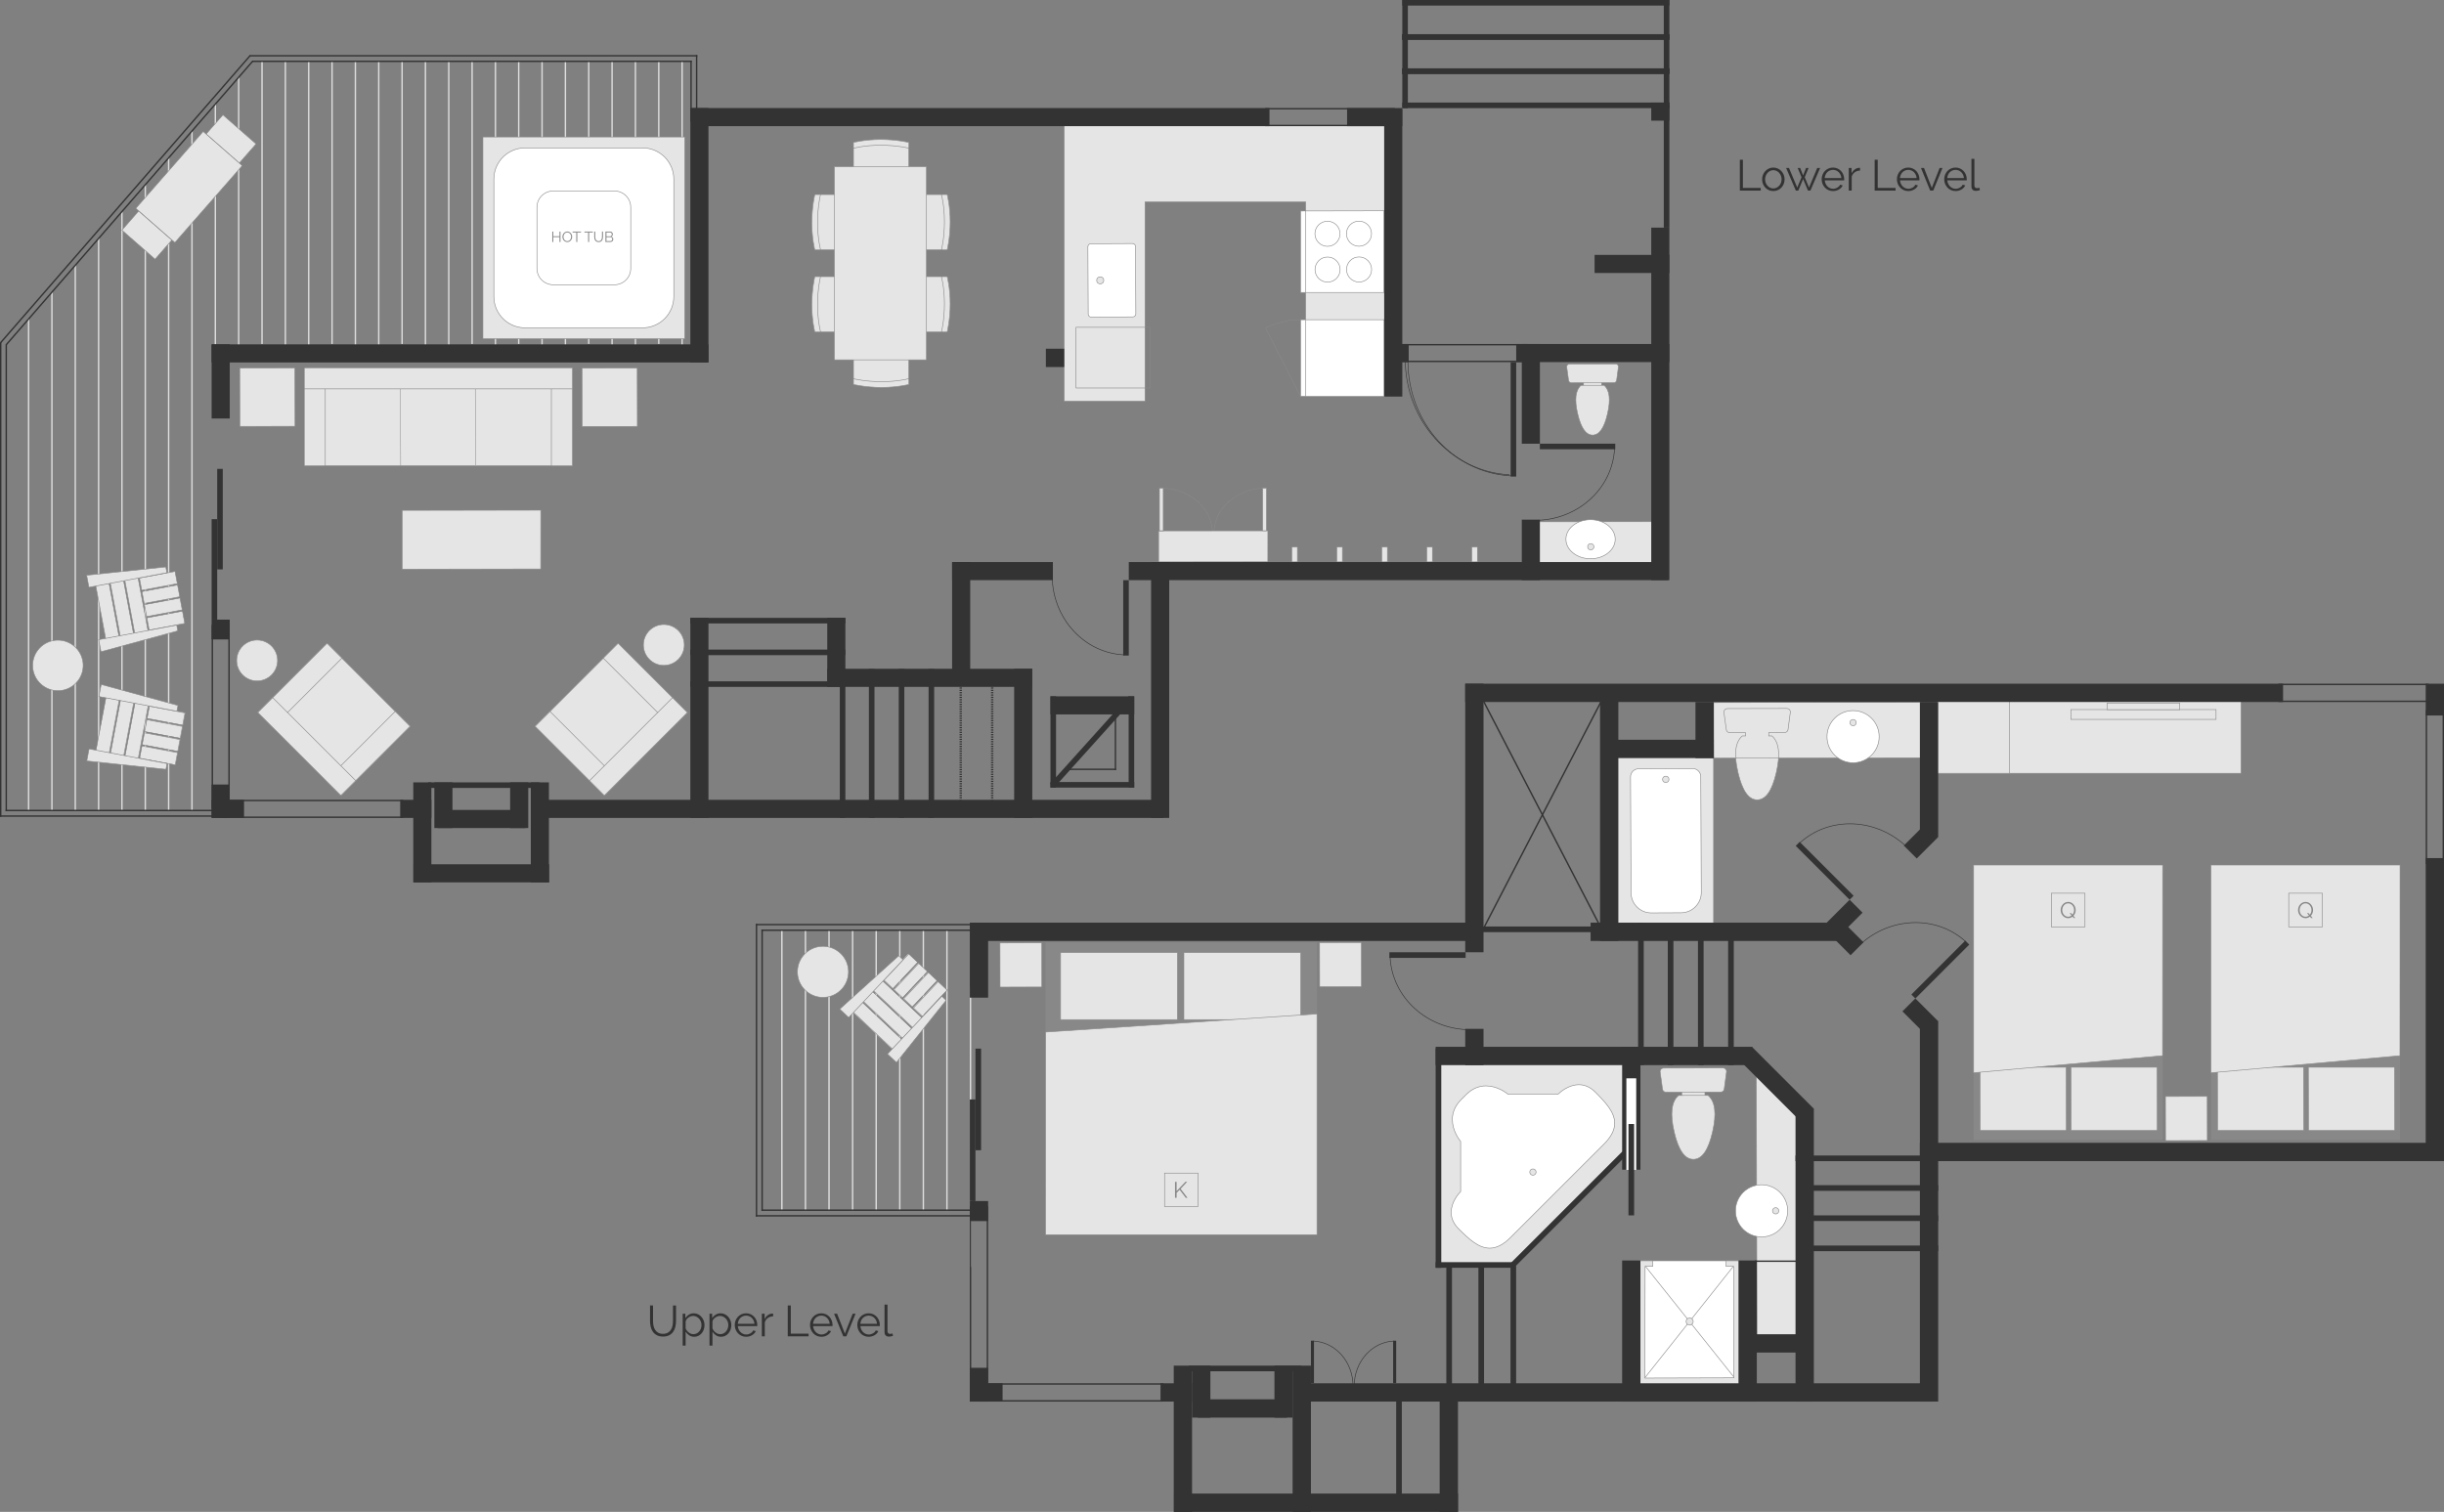 <?xml version="1.0" encoding="utf-8"?>
<!-- Generator: Adobe Illustrator 27.2.0, SVG Export Plug-In . SVG Version: 6.00 Build 0)  -->
<svg version="1.1" id="Layer_2_00000060735712526525191040000001991698825761290416_"
	 xmlns="http://www.w3.org/2000/svg" xmlns:xlink="http://www.w3.org/1999/xlink" x="0px" y="0px" width="2080px" height="1287px"
	 viewBox="0 0 2080 1287" enable-background="new 0 0 2080 1287" xml:space="preserve">
<rect x="0" y="0" width="2080" height="1287" fill="#808080" stroke="none"/>
<path fill="none" stroke="#888888" stroke-width="0.5" stroke-miterlimit="10" d="M1033.172,453.682
	c0.044-20.569,18.738-37.321,42.149-38.183"/>
<path fill="none" stroke="#888888" stroke-width="0.5" stroke-miterlimit="10" d="M1031.878,453.682L1031.878,453.682
	c-0.044-20.569-18.8-37.321-42.287-38.183"/>
<g>
	<path fill="#E5E5E5" stroke="#888888" stroke-width="0.5" stroke-miterlimit="10" d="M1362.656,330.284l-14.964,0.011l-0.04-5.584
		l15.402-0.011l0.039,5.431C1363.093,330.215,1362.897,330.284,1362.656,330.284z"/>
	<path fill="#E5E5E5" stroke="#888888" stroke-width="0.5" stroke-miterlimit="10" d="M1373.577,325.753l-36.346,0.091
		c-1.279,0.003-2.318-1.032-2.322-2.311l-1.572-11.347c-0.003-1.279,1.032-2.319,2.311-2.322l39.437-0.091
		c1.279-0.003,2.318,1.032,2.321,2.311l-1.519,11.347C1375.89,324.711,1374.856,325.75,1373.577,325.753z"/>
	<path fill="#E5E5E5" stroke="#888888" stroke-width="0.5" stroke-miterlimit="10" d="M1365.172,327.973l-19.645,0.035
		c-4.718,4.086-5.667,12.169-2.842,24.247c2.823,12.08,7.071,18.114,12.742,18.105c5.673-0.012,9.898-6.061,12.677-18.151
		C1370.882,340.12,1369.905,332.041,1365.172,327.973z"/>
</g>
<polygon fill="#E5E5E5" stroke="#888888" stroke-width="0.5" stroke-miterlimit="10" points="1308.526,444.168 1406.597,444.086 
	1406.559,479.365 1308.526,479.448 "/>
<polygon fill="#E5E5E5" stroke="#888888" stroke-width="0.5" stroke-miterlimit="10" points="986.031,451.89 1079.049,451.827 
	1079.012,478.247 986.031,478.31 "/>
<polygon fill="#E5E5E5" stroke="#888888" stroke-width="0.5" stroke-miterlimit="10" points="1099.391,465.736 1104.187,465.706 
	1104.185,478.28 1099.391,478.31 "/>
<polygon fill="#E5E5E5" stroke="#888888" stroke-width="0.5" stroke-miterlimit="10" points="1252.579,465.736 1257.375,465.706 
	1257.373,478.28 1252.579,478.31 "/>
<polygon fill="#E5E5E5" stroke="#888888" stroke-width="0.5" stroke-miterlimit="10" points="1214.282,465.736 1219.078,465.706 
	1219.076,478.28 1214.282,478.31 "/>
<polygon fill="#E5E5E5" stroke="#888888" stroke-width="0.5" stroke-miterlimit="10" points="1175.985,465.736 1180.781,465.706 
	1180.779,478.28 1175.985,478.31 "/>
<polygon fill="#E5E5E5" stroke="#888888" stroke-width="0.5" stroke-miterlimit="10" points="1137.688,465.736 1142.484,465.706 
	1142.482,478.28 1137.688,478.31 "/>
<ellipse fill="#FFFFFF" stroke="#888888" stroke-width="0.5" stroke-miterlimit="10" cx="1353.676" cy="459.013" rx="20.972" ry="16.632"/>
<circle fill="#E5E5E5" stroke="#888888" stroke-width="0.5" stroke-miterlimit="10" cx="1353.845" cy="465.425" r="2.651"/>
<rect x="1074.584" y="415.543" fill="#E5E5E5" stroke="#888888" stroke-width="0.5" stroke-miterlimit="10" width="3.26" height="36.259"/>
<rect x="986.737" y="415.544" fill="#E5E5E5" stroke="#888888" stroke-width="0.5" stroke-miterlimit="10" width="3.271" height="36.259"/>
<path fill="none" stroke="#333333" stroke-width="0.5" stroke-linecap="round" stroke-linejoin="round" stroke-miterlimit="10" d="
	M1195.939,305.73L1195.939,305.73c0.092,52.747,39.286,95.753,88.525,98.408"/>
<polygon fill="#E5E5E5" stroke="#888888" stroke-width="0.5" stroke-miterlimit="10" points="1111.189,171.894 1111.189,337.436 
	1179.186,337.436 1179.185,106.9 905.688,106.9 905.688,341.519 974.5,341.519 974.5,171.894 "/>
<g>
	<path fill="#E5E5E5" stroke="#888888" stroke-width="0.5" stroke-miterlimit="10" d="M729.717,276.859
		c-2.161,0-3.369,1.061-3.369,2.964c0,1.903,0,47.433,0,47.433s10.475,2.538,23.914,2.538s23.215-2.538,23.215-2.538
		s0-45.958,0-47.485s-1.203-2.913-2.479-2.913C769.721,276.859,731.878,276.859,729.717,276.859z"/>
	<path fill="#E5E5E5" stroke="#888888" stroke-width="0.5" stroke-miterlimit="10" d="M726.347,322.398v4.858
		c0,0,10.475,2.538,23.914,2.538s23.215-2.538,23.215-2.538v-4.91c0,0-9.216,2.565-23.215,2.565S726.347,322.398,726.347,322.398z"
		/>
</g>
<g>
	<path fill="#E5E5E5" stroke="#888888" stroke-width="0.5" stroke-miterlimit="10" d="M770.107,171.67
		c2.161,0,3.369-1.061,3.369-2.964s0-47.433,0-47.433s-10.475-2.538-23.914-2.538s-23.215,2.538-23.215,2.538s0,45.958,0,47.485
		s1.203,2.913,2.479,2.913S767.945,171.67,770.107,171.67z"/>
	<path fill="#E5E5E5" stroke="#888888" stroke-width="0.5" stroke-miterlimit="10" d="M773.476,126.131v-4.858
		c0,0-10.475-2.538-23.914-2.538s-23.215,2.538-23.215,2.538v4.91c0,0,9.216-2.565,23.215-2.565S773.476,126.131,773.476,126.131z"
		/>
</g>
<g>
	<g>
		<path fill="#E5E5E5" stroke="#888888" stroke-width="0.5" stroke-miterlimit="10" d="M743.864,238.829
			c0-2.161-1.061-3.369-2.964-3.369s-47.433,0-47.433,0s-2.538,10.475-2.538,23.914s2.538,23.215,2.538,23.215s45.958,0,47.485,0
			s2.913-1.203,2.913-2.479C743.864,278.833,743.864,240.99,743.864,238.829z"/>
		<path fill="#E5E5E5" stroke="#888888" stroke-width="0.5" stroke-miterlimit="10" d="M698.324,235.46h-4.859
			c0,0-2.538,10.475-2.538,23.914c0,13.439,2.538,23.215,2.538,23.215h4.91c0,0-2.565-9.216-2.565-23.215
			C695.81,245.374,698.324,235.46,698.324,235.46z"/>
	</g>
	<g>
		<path fill="#E5E5E5" stroke="#888888" stroke-width="0.5" stroke-miterlimit="10" d="M743.864,168.969
			c0-2.161-1.061-3.369-2.964-3.369s-47.433,0-47.433,0s-2.538,10.475-2.538,23.914s2.538,23.215,2.538,23.215s45.958,0,47.485,0
			s2.913-1.203,2.913-2.479S743.864,171.13,743.864,168.969z"/>
		<path fill="#E5E5E5" stroke="#888888" stroke-width="0.5" stroke-miterlimit="10" d="M698.324,165.6h-4.859
			c0,0-2.538,10.475-2.538,23.914s2.538,23.215,2.538,23.215h4.91c0,0-2.565-9.216-2.565-23.215S698.324,165.6,698.324,165.6z"/>
	</g>
</g>
<g>
	<g>
		<path fill="#E5E5E5" stroke="#888888" stroke-width="0.5" stroke-miterlimit="10" d="M755.726,209.359
			c0,2.161,1.061,3.369,2.964,3.369s47.433,0,47.433,0s2.538-10.475,2.538-23.914s-2.538-23.215-2.538-23.215s-45.958,0-47.485,0
			s-2.913,1.203-2.913,2.479S755.726,207.198,755.726,209.359z"/>
		<path fill="#E5E5E5" stroke="#888888" stroke-width="0.5" stroke-miterlimit="10" d="M801.265,212.728h4.859
			c0,0,2.538-10.475,2.538-23.914s-2.538-23.215-2.538-23.215h-4.91c0,0,2.565,9.216,2.565,23.215S801.265,212.728,801.265,212.728z
			"/>
	</g>
	<g>
		<path fill="#E5E5E5" stroke="#888888" stroke-width="0.5" stroke-miterlimit="10" d="M755.726,279.219
			c0,2.161,1.061,3.369,2.964,3.369s47.433,0,47.433,0s2.538-10.475,2.538-23.914s-2.538-23.215-2.538-23.215s-45.958,0-47.485,0
			s-2.913,1.203-2.913,2.479S755.726,277.058,755.726,279.219z"/>
		<path fill="#E5E5E5" stroke="#888888" stroke-width="0.5" stroke-miterlimit="10" d="M801.265,282.588h4.859
			c0,0,2.538-10.475,2.538-23.914s-2.538-23.215-2.538-23.215h-4.91c0,0,2.565,9.216,2.565,23.215
			C803.779,272.673,801.265,282.588,801.265,282.588z"/>
	</g>
</g>
<path fill="#FFFFFF" stroke="#888888" stroke-width="0.5" stroke-miterlimit="10" d="M926.123,267.389l-0.279-57.343
	c-0.007-1.409,1.14-2.567,2.549-2.574l35.416-0.172c1.409-0.007,2.567,1.14,2.574,2.549l0.279,57.343
	c0.007,1.409-1.14,2.567-2.549,2.574l-35.416,0.172C927.288,269.945,926.13,268.798,926.123,267.389z"/>
<circle fill="#E5E5E5" stroke="#888888" stroke-width="0.5" stroke-miterlimit="10" cx="936.363" cy="238.644" r="2.997"/>
<rect x="710.086" y="141.884" fill="#E5E5E5" stroke="#888888" stroke-width="0.5" stroke-miterlimit="10" width="78.413" height="164.421"/>
<rect x="915.787" y="278.624" fill="none" stroke="#888888" stroke-width="0.5" stroke-miterlimit="10" width="63.258" height="51.658"/>
<polygon fill="#FFFFFF" stroke="#888888" stroke-width="0.5" stroke-miterlimit="10" points="1177.884,179.453 1177.887,248.983 
	1106.878,248.977 1106.875,179.605 "/>
<g>
	<circle fill="#FFFFFF" stroke="#888888" stroke-width="0.5" stroke-miterlimit="10" cx="1129.845" cy="229.484" r="10.678"/>
	<circle fill="#FFFFFF" stroke="#888888" stroke-width="0.5" stroke-miterlimit="10" cx="1129.771" cy="199.006" r="10.678"/>
	<circle fill="#FFFFFF" stroke="#888888" stroke-width="0.5" stroke-miterlimit="10" cx="1156.654" cy="229.41" r="10.678"/>
	<circle fill="#FFFFFF" stroke="#888888" stroke-width="0.5" stroke-miterlimit="10" cx="1156.58" cy="198.933" r="10.678"/>
</g>
<line fill="none" stroke="#888888" stroke-width="0.5" stroke-miterlimit="10" x1="1111.187" y1="179.439" x2="1111.187" y2="248.977"/>
<path fill="none" stroke="#888888" stroke-width="0.5" stroke-linecap="round" stroke-linejoin="round" stroke-miterlimit="10" d="
	M1077.085,279.216L1077.085,279.216c9.321-4.55,19.425-7.096,29.798-7.054"/>
<line fill="none" stroke="#888888" stroke-width="0.5" stroke-linecap="round" stroke-linejoin="round" stroke-miterlimit="10" x1="1077.085" y1="279.268" x2="1106.88" y2="337.401"/>
<rect x="1106.882" y="272.16" fill="#FFFFFF" stroke="#888888" stroke-width="0.5" stroke-miterlimit="10" width="71.09" height="65.239"/>
<line fill="none" stroke="#888888" stroke-width="0.5" stroke-miterlimit="10" x1="1111.033" y1="272.328" x2="1111.033" y2="337.332"/>
<rect x="890.1" y="296.851" fill="#333333" width="15.587" height="15.587"/>
<g>
	<g>
		<path fill="#333333" d="M1480.724,162.257v-26.27h2.59v23.976h15.17v2.294H1480.724z"/>
		<path fill="#333333" d="M1509.213,162.627c-1.405,0-2.688-0.266-3.848-0.795c-1.159-0.53-2.165-1.252-3.016-2.165
			s-1.511-1.973-1.979-3.182c-0.469-1.208-0.703-2.479-0.703-3.811c0-1.356,0.24-2.639,0.722-3.848
			c0.481-1.208,1.147-2.269,1.998-3.182s1.855-1.64,3.016-2.183c1.159-0.542,2.429-0.814,3.811-0.814s2.657,0.271,3.829,0.814
			s2.184,1.271,3.035,2.183c0.851,0.913,1.517,1.974,1.998,3.182c0.48,1.209,0.721,2.492,0.721,3.848
			c0,1.332-0.234,2.603-0.703,3.811c-0.469,1.209-1.128,2.27-1.979,3.182c-0.852,0.913-1.863,1.634-3.035,2.165
			C1511.907,162.361,1510.619,162.627,1509.213,162.627z M1502.22,152.711c0,1.085,0.186,2.09,0.555,3.016
			c0.371,0.925,0.87,1.739,1.499,2.442c0.63,0.703,1.369,1.252,2.22,1.646c0.852,0.395,1.758,0.592,2.72,0.592
			s1.868-0.204,2.72-0.61c0.852-0.407,1.597-0.962,2.238-1.665s1.147-1.523,1.518-2.46c0.369-0.937,0.555-1.948,0.555-3.034
			c0-1.06-0.186-2.065-0.555-3.016c-0.37-0.949-0.876-1.776-1.518-2.479s-1.387-1.258-2.238-1.665
			c-0.852-0.407-1.758-0.611-2.72-0.611s-1.862,0.204-2.7,0.611c-0.84,0.407-1.58,0.968-2.221,1.683
			c-0.642,0.716-1.146,1.548-1.518,2.498C1502.405,150.608,1502.22,151.626,1502.22,152.711z"/>
		<path fill="#333333" d="M1546.583,142.98h2.479l-8.288,19.277h-2.071l-4.145-9.842l-4.107,9.842h-2.072l-8.287-19.277h2.441
			l7.03,16.687l3.663-8.806l-3.293-7.844h2.109l2.516,6.29l2.516-6.29h2.146l-3.293,7.844l3.663,8.806L1546.583,142.98z"/>
		<path fill="#333333" d="M1560.014,162.627c-1.406,0-2.695-0.266-3.866-0.795c-1.172-0.53-2.189-1.258-3.053-2.183
			c-0.863-0.925-1.535-1.992-2.017-3.201c-0.481-1.208-0.722-2.503-0.722-3.885c0-1.356,0.24-2.633,0.722-3.83
			c0.481-1.196,1.147-2.244,1.998-3.145c0.851-0.9,1.868-1.615,3.052-2.146c1.185-0.53,2.467-0.795,3.849-0.795
			c1.406,0,2.694,0.265,3.866,0.795c1.172,0.531,2.177,1.252,3.016,2.165c0.838,0.913,1.492,1.961,1.961,3.145
			s0.703,2.442,0.703,3.774c0,0.198,0,0.395,0,0.592c0,0.198-0.013,0.333-0.037,0.407h-16.502c0.074,1.036,0.314,1.992,0.722,2.868
			s0.931,1.634,1.572,2.275c0.642,0.642,1.375,1.141,2.202,1.499c0.826,0.358,1.707,0.536,2.645,0.536
			c0.617,0,1.234-0.086,1.851-0.259c0.616-0.172,1.185-0.407,1.702-0.703s0.986-0.66,1.406-1.091
			c0.419-0.431,0.74-0.907,0.961-1.425l2.184,0.592c-0.296,0.716-0.716,1.363-1.258,1.942c-0.543,0.58-1.172,1.086-1.887,1.517
			c-0.717,0.432-1.506,0.765-2.369,0.999C1561.85,162.509,1560.95,162.627,1560.014,162.627z M1567.118,151.601
			c-0.074-1.036-0.314-1.98-0.723-2.831c-0.406-0.851-0.924-1.585-1.553-2.202c-0.63-0.616-1.357-1.097-2.184-1.443
			c-0.826-0.345-1.709-0.518-2.646-0.518c-0.938,0-1.825,0.173-2.664,0.518c-0.839,0.346-1.573,0.827-2.202,1.443
			c-0.629,0.617-1.135,1.357-1.517,2.22s-0.61,1.801-0.685,2.812L1567.118,151.601L1567.118,151.601z"/>
		<path fill="#333333" d="M1583.027,145.2c-1.702,0.05-3.183,0.518-4.44,1.406c-1.258,0.888-2.146,2.109-2.664,3.663v11.988h-2.516
			V142.98h2.368v4.625c0.715-1.48,1.677-2.639,2.886-3.478c1.209-0.838,2.504-1.258,3.885-1.258c0.197,0,0.357,0.013,0.481,0.037
			L1583.027,145.2L1583.027,145.2z"/>
		<path fill="#333333" d="M1595.459,162.257v-26.27h2.59v23.976h15.171v2.294H1595.459z"/>
		<path fill="#333333" d="M1624.059,162.627c-1.406,0-2.695-0.266-3.866-0.795c-1.172-0.53-2.189-1.258-3.052-2.183
			c-0.864-0.925-1.536-1.992-2.018-3.201c-0.48-1.208-0.721-2.503-0.721-3.885c0-1.356,0.24-2.633,0.721-3.83
			c0.481-1.196,1.147-2.244,1.998-3.145c0.852-0.9,1.869-1.615,3.053-2.146c1.184-0.53,2.467-0.795,3.848-0.795
			c1.406,0,2.695,0.265,3.867,0.795c1.171,0.531,2.176,1.252,3.016,2.165c0.838,0.913,1.492,1.961,1.961,3.145
			s0.703,2.442,0.703,3.774c0,0.198,0,0.395,0,0.592c0,0.198-0.014,0.333-0.037,0.407h-16.502c0.074,1.036,0.314,1.992,0.721,2.868
			c0.408,0.875,0.932,1.634,1.572,2.275c0.643,0.642,1.375,1.141,2.202,1.499c0.826,0.358,1.708,0.536,2.646,0.536
			c0.616,0,1.233-0.086,1.85-0.259c0.617-0.172,1.185-0.407,1.703-0.703s0.986-0.66,1.405-1.091c0.419-0.431,0.74-0.907,0.962-1.425
			l2.184,0.592c-0.297,0.716-0.717,1.363-1.258,1.942c-0.543,0.58-1.172,1.086-1.888,1.517c-0.716,0.432-1.505,0.765-2.368,0.999
			C1625.897,162.509,1624.997,162.627,1624.059,162.627z M1631.164,151.601c-0.074-1.036-0.314-1.98-0.722-2.831
			c-0.406-0.851-0.925-1.585-1.554-2.202c-0.63-0.616-1.356-1.097-2.183-1.443c-0.827-0.345-1.709-0.518-2.646-0.518
			s-1.825,0.173-2.664,0.518c-0.838,0.346-1.572,0.827-2.201,1.443c-0.629,0.617-1.135,1.357-1.518,2.22
			c-0.382,0.863-0.609,1.801-0.684,2.812L1631.164,151.601L1631.164,151.601z"/>
		<path fill="#333333" d="M1642.708,162.257l-7.844-19.277h2.59l6.623,16.946l6.66-16.946h2.441l-7.844,19.277L1642.708,162.257
			L1642.708,162.257z"/>
		<path fill="#333333" d="M1664.316,162.627c-1.406,0-2.695-0.266-3.866-0.795c-1.172-0.53-2.189-1.258-3.053-2.183
			c-0.863-0.925-1.535-1.992-2.017-3.201c-0.481-1.208-0.722-2.503-0.722-3.885c0-1.356,0.24-2.633,0.722-3.83
			c0.481-1.196,1.147-2.244,1.998-3.145c0.851-0.9,1.868-1.615,3.052-2.146c1.185-0.53,2.467-0.795,3.849-0.795
			c1.406,0,2.694,0.265,3.866,0.795c1.172,0.531,2.177,1.252,3.016,2.165c0.838,0.913,1.492,1.961,1.961,3.145
			s0.703,2.442,0.703,3.774c0,0.198,0,0.395,0,0.592c0,0.198-0.013,0.333-0.037,0.407h-16.502c0.074,1.036,0.314,1.992,0.722,2.868
			s0.931,1.634,1.572,2.275c0.642,0.642,1.375,1.141,2.202,1.499c0.826,0.358,1.707,0.536,2.645,0.536
			c0.617,0,1.234-0.086,1.851-0.259c0.616-0.172,1.185-0.407,1.702-0.703s0.986-0.66,1.406-1.091
			c0.419-0.431,0.74-0.907,0.961-1.425l2.184,0.592c-0.296,0.716-0.716,1.363-1.258,1.942c-0.543,0.58-1.172,1.086-1.887,1.517
			c-0.717,0.432-1.506,0.765-2.369,0.999C1666.153,162.509,1665.253,162.627,1664.316,162.627z M1671.421,151.601
			c-0.074-1.036-0.314-1.98-0.723-2.831c-0.406-0.851-0.924-1.585-1.553-2.202c-0.63-0.616-1.357-1.097-2.184-1.443
			c-0.826-0.345-1.709-0.518-2.646-0.518c-0.938,0-1.825,0.173-2.664,0.518c-0.839,0.346-1.573,0.827-2.202,1.443
			c-0.629,0.617-1.135,1.357-1.517,2.22s-0.61,1.801-0.685,2.812L1671.421,151.601L1671.421,151.601z"/>
		<path fill="#333333" d="M1677.821,135.247h2.516v22.644c0,0.716,0.197,1.277,0.592,1.684c0.395,0.407,0.949,0.611,1.666,0.611
			c0.271,0,0.592-0.037,0.961-0.111c0.371-0.074,0.715-0.172,1.037-0.296l0.443,2.035c-0.469,0.198-1.043,0.358-1.721,0.481
			c-0.679,0.123-1.264,0.185-1.758,0.185c-1.159,0-2.072-0.327-2.738-0.98c-0.665-0.653-0.998-1.573-0.998-2.757V135.247z"/>
	</g>
</g>
<rect x="23.731" y="271.383" fill="#DDDDDD" width="1.186" height="418.546"/>
<rect x="162.793" y="111.495" fill="#DDDDDD" width="1.186" height="578.435"/>
<rect x="142.927" y="134.167" fill="#DDDDDD" width="1.186" height="555.762"/>
<rect x="123.061" y="157.272" fill="#DDDDDD" width="1.186" height="532.658"/>
<rect x="103.195" y="180.163" fill="#DDDDDD" width="1.186" height="509.767"/>
<rect x="83.329" y="202.903" fill="#DDDDDD" width="1.186" height="487.026"/>
<rect x="242.274" y="52.219" fill="#DDDDDD" width="1.186" height="250.392"/>
<rect x="222.408" y="52.219" fill="#DDDDDD" width="1.186" height="240.577"/>
<rect x="202.542" y="65.836" fill="#DDDDDD" width="1.186" height="230.265"/>
<rect x="182.676" y="88.533" fill="#DDDDDD" width="1.186" height="206.958"/>
<rect x="301.872" y="52.219" fill="#DDDDDD" width="1.186" height="250.392"/>
<rect x="282.006" y="52.219" fill="#DDDDDD" width="1.186" height="240.577"/>
<rect x="262.14" y="52.219" fill="#DDDDDD" width="1.186" height="242.456"/>
<rect x="361.47" y="52.219" fill="#DDDDDD" width="1.186" height="250.392"/>
<rect x="341.604" y="52.219" fill="#DDDDDD" width="1.186" height="240.577"/>
<rect x="321.738" y="52.219" fill="#DDDDDD" width="1.186" height="242.456"/>
<rect x="421.068" y="52.219" fill="#DDDDDD" width="1.186" height="250.392"/>
<rect x="401.202" y="52.219" fill="#DDDDDD" width="1.186" height="240.577"/>
<rect x="381.336" y="52.219" fill="#DDDDDD" width="1.186" height="242.456"/>
<rect x="460.735" y="52.219" fill="#DDDDDD" width="1.186" height="250.392"/>
<rect x="440.869" y="52.219" fill="#DDDDDD" width="1.186" height="240.577"/>
<rect x="520.333" y="52.219" fill="#DDDDDD" width="1.186" height="250.392"/>
<rect x="500.467" y="52.219" fill="#DDDDDD" width="1.186" height="240.577"/>
<rect x="480.601" y="52.219" fill="#DDDDDD" width="1.186" height="242.456"/>
<rect x="579.931" y="52.219" fill="#DDDDDD" width="1.186" height="250.392"/>
<rect x="560.065" y="52.219" fill="#DDDDDD" width="1.186" height="240.577"/>
<rect x="540.199" y="52.219" fill="#DDDDDD" width="1.186" height="242.456"/>
<rect x="63.463" y="225.699" fill="#DDDDDD" width="1.186" height="464.231"/>
<rect x="43.597" y="248.678" fill="#DDDDDD" width="1.186" height="441.252"/>
<rect x="410.981" y="116.584" fill="#E5E5E5" stroke="#888888" stroke-width="0.5" stroke-miterlimit="10" width="171.801" height="171.801"/>
<path fill="#FFFFFF" stroke="#888888" stroke-width="0.5" stroke-miterlimit="10" d="M573.453,152.504v99.961
	c0,14.686-11.905,26.591-26.591,26.591h-99.961c-14.686,0-26.591-11.905-26.591-26.591v-99.961
	c0-14.686,11.905-26.591,26.591-26.591h99.961C561.548,125.913,573.453,137.818,573.453,152.504z"/>
<path fill="#FFFFFF" stroke="#888888" stroke-width="0.5" stroke-miterlimit="10" d="M536.796,176.431v52.107
	c0,7.655-6.206,13.861-13.861,13.861h-52.107c-7.655,0-13.861-6.206-13.861-13.861v-52.107c0-7.655,6.206-13.861,13.861-13.861
	h52.107C530.59,162.57,536.796,168.776,536.796,176.431z"/>
<ellipse transform="matrix(1 -0.029 0.029 1 -16.61 1.698)" fill="#E5E5E5" stroke="#888888" stroke-width="0.5" stroke-miterlimit="10" cx="49.471" cy="566.189" rx="21.497" ry="21.497"/>
<g>
	
		<rect x="114.207" y="181.224" transform="matrix(0.659 -0.752 0.752 0.659 -107.804 162.38)" fill="#E5E5E5" stroke="#888888" stroke-width="0.5" stroke-miterlimit="10" width="21.687" height="37.545"/>
	
		<rect x="185.834" y="99.385" transform="matrix(0.659 -0.752 0.752 0.659 -21.766 188.339)" fill="#E5E5E5" stroke="#888888" stroke-width="0.5" stroke-miterlimit="10" width="21.687" height="37.545"/>
</g>
<rect x="117.363" y="136.958" transform="matrix(0.659 -0.752 0.752 0.659 -64.769 175.364)" fill="#E5E5E5" stroke="#888888" stroke-width="0.5" stroke-miterlimit="10" width="87.031" height="44.206"/>
<rect x="214.663" y="51.627" fill="#333333" width="374.062" height="1.186"/>
<rect x="212.514" y="46.88" fill="#333333" width="380.958" height="1.186"/>
<rect x="587.54" y="51.626" fill="#333333" width="1.186" height="51.963"/>
<rect x="592.286" y="46.88" fill="#333333" width="1.186" height="55.934"/>
<rect y="694.083" fill="#333333" width="184.965" height="1.186"/>
<rect x="4.746" y="689.337" fill="#333333" width="180.715" height="1.186"/>
<rect x="4.746" y="293.126" fill="#333333" width="1.186" height="397.396"/>
<rect y="291.331" fill="#333333" width="1.186" height="403.938"/>
<rect x="340.595" y="680.852" fill="#333333" width="26.541" height="15.413"/>
<rect x="457.297" y="680.852" fill="#333333" width="532.854" height="15.413"/>
<rect x="351.724" y="666.001" fill="#333333" width="15.413" height="85.132"/>
<rect x="451.76" y="666" fill="#333333" width="15.413" height="85.132"/>
<rect x="351.897" y="735.72" fill="#333333" width="115.448" height="15.413"/>
<rect x="180.116" y="680.852" fill="#333333" width="27.58" height="15.413"/>
<rect x="180.116" y="667.825" fill="#333333" width="15.413" height="28.44"/>
<g>
	<rect x="187.422" y="695.079" fill="#333333" width="155.714" height="1.186"/>
	<rect x="187.422" y="680.852" fill="#333333" width="155.714" height="1.186"/>
</g>
<g>
	<rect x="194.343" y="531.85" fill="#333333" width="1.186" height="155.714"/>
	<rect x="180.116" y="531.85" fill="#333333" width="1.186" height="155.714"/>
</g>
<g>
	<rect x="1076.703" y="106.209" fill="#333333" width="110.42" height="1.186"/>
	<rect x="1076.703" y="91.982" fill="#333333" width="110.42" height="1.186"/>
</g>
<g>
	<rect x="1189.764" y="307.061" fill="#333333" width="110.42" height="1.186"/>
	<rect x="1189.764" y="292.834" fill="#333333" width="110.42" height="1.186"/>
</g>
<rect x="979.653" y="478.44" fill="#333333" width="15.413" height="217.825"/>
<rect x="587.528" y="525.968" fill="#333333" width="15.413" height="170.297"/>
<rect x="863.126" y="569.304" fill="#333333" width="15.413" height="126.961"/>
<rect x="704.055" y="525.967" fill="#333333" width="15.413" height="53.771"/>
<rect x="810.304" y="478.44" fill="#333333" width="15.413" height="101.298"/>
<rect x="180.117" y="441.923" fill="#333333" width="4.742" height="85.548"/>
<rect x="184.858" y="399.15" fill="#333333" width="4.742" height="85.548"/>
<rect x="587.528" y="525.968" fill="#333333" width="131.94" height="4.742"/>
<rect x="587.528" y="552.971" fill="#333333" width="131.94" height="4.742"/>
<rect x="587.528" y="579.975" fill="#333333" width="131.94" height="4.742"/>
<rect x="739.5" y="569.492" fill="#333333" width="4.742" height="126.773"/>
<rect x="714.726" y="569.492" fill="#333333" width="4.742" height="126.773"/>
<rect x="764.896" y="569.492" fill="#333333" width="4.742" height="126.773"/>
<rect x="790.291" y="569.491" fill="#333333" width="4.742" height="126.773"/>
<rect x="960.542" y="592.75" fill="#333333" width="4.742" height="77.69"/>
<rect x="894.011" y="592.749" fill="#333333" width="4.742" height="77.69"/>
<rect x="894.01" y="665.696" fill="#333333" width="71.274" height="4.742"/>
<rect x="909.519" y="654.301" fill="#333333" width="40.379" height="1.186"/>
<rect x="948.712" y="608.964" fill="#333333" width="1.186" height="46.522"/>
<rect x="894.01" y="592.749" fill="#333333" width="71.274" height="15.413"/>
<rect x="879.1" y="629.16" transform="matrix(0.669 -0.743 0.743 0.669 -161.873 899.45)" fill="#333333" width="100.346" height="4.742"/>
<rect x="704.055" y="569.303" fill="#333333" width="174.484" height="15.413"/>
<rect x="960.668" y="478.439" fill="#333333" width="459.018" height="15.413"/>
<rect x="1405.32" y="193.786" fill="#333333" width="15.413" height="300.067"/>
<rect x="1290.391" y="292.833" fill="#333333" width="130.342" height="15.413"/>
<rect x="1295.138" y="292.834" fill="#333333" width="15.413" height="84.876"/>
<rect x="1295.137" y="442.337" fill="#333333" width="15.413" height="51.516"/>
<rect x="1178.152" y="292.833" fill="#333333" width="20.743" height="15.413"/>
<rect x="1146.46" y="91.982" fill="#333333" width="46.978" height="15.413"/>
<rect x="1178.025" y="93.022" fill="#333333" width="15.413" height="244.558"/>
<rect x="588.566" y="91.982" fill="#333333" width="491.842" height="15.413"/>
<rect x="587.528" y="91.982" fill="#333333" width="15.413" height="216.562"/>
<rect x="180.116" y="293.131" fill="#333333" width="422.825" height="15.413"/>
<rect x="180.116" y="293.131" fill="#333333" width="15.413" height="63.129"/>
<rect x="180.116" y="527.471" fill="#333333" width="15.413" height="16.851"/>
<rect x="810.304" y="478.439" fill="#333333" width="85.773" height="15.413"/>
<g>
	<g>
		
			<line fill="none" stroke="#333333" stroke-width="2" stroke-miterlimit="10" x1="844.422" y1="579.738" x2="844.422" y2="580.238"/>
		
			<line fill="none" stroke="#333333" stroke-width="2" stroke-miterlimit="10" stroke-dasharray="0.993,0.993" x1="844.422" y1="581.231" x2="844.422" y2="680.03"/>
		
			<line fill="none" stroke="#333333" stroke-width="2" stroke-miterlimit="10" x1="844.422" y1="680.526" x2="844.422" y2="681.026"/>
	</g>
</g>
<rect x="1285.65" y="308.247" fill="#333333" width="4.742" height="97.434"/>
<path fill="none" stroke="#333333" stroke-width="0.5" stroke-linecap="round" stroke-linejoin="round" stroke-miterlimit="10" d="
	M1198.232,307.789L1198.232,307.789c0.091,52.158,38.847,94.683,87.536,97.309"/>
<rect x="1310.52" y="377.7" fill="#333333" width="64.155" height="4.742"/>
<path fill="none" stroke="#333333" stroke-width="0.5" stroke-linecap="round" stroke-linejoin="round" stroke-miterlimit="10" d="
	M1306.532,442.912L1306.532,442.912c36.394-0.063,66.033-27.256,67.558-61.308"/>
<rect x="955.926" y="493.887" fill="#333333" width="4.742" height="64.155"/>
<path fill="none" stroke="#333333" stroke-width="0.5" stroke-linecap="round" stroke-linejoin="round" stroke-miterlimit="10" d="
	M895.457,489.898L895.457,489.898c0.063,36.394,27.256,66.033,61.307,67.558"/>
<g>
	<g>
		
			<line fill="none" stroke="#333333" stroke-width="2" stroke-miterlimit="10" x1="817.646" y1="579.738" x2="817.646" y2="580.238"/>
		
			<line fill="none" stroke="#333333" stroke-width="2" stroke-miterlimit="10" stroke-dasharray="0.993,0.993" x1="817.646" y1="581.231" x2="817.646" y2="680.03"/>
		
			<line fill="none" stroke="#333333" stroke-width="2" stroke-miterlimit="10" x1="817.646" y1="680.526" x2="817.646" y2="681.026"/>
	</g>
</g>
<rect x="-49.833" y="172.187" transform="matrix(0.656 -0.755 0.755 0.656 -92.508 142.558)" fill="#333333" width="319.988" height="1.186"/>
<rect x="-55.251" y="168.917" transform="matrix(0.656 -0.755 0.755 0.656 -91.226 138.833)" fill="#333333" width="323.93" height="1.186"/>
<rect x="364.342" y="666" fill="#333333" width="94.668" height="4.742"/>
<rect x="372.44" y="689.466" fill="#333333" width="74.767" height="15.413"/>
<rect x="369.663" y="666" fill="#333333" width="15.413" height="38.879"/>
<rect x="434.167" y="666" fill="#333333" width="15.413" height="38.879"/>
<rect x="1357.107" y="216.978" fill="#333333" width="63.626" height="15.413"/>
<rect x="1405.32" y="87.302" fill="#333333" width="15.413" height="15.413"/>
<rect x="1415.991" y="90.233" fill="#333333" width="4.742" height="103.553"/>
<rect x="1193.438" y="87.302" fill="#333333" width="227.295" height="4.742"/>
<rect x="1193.438" y="58.202" fill="#333333" width="227.295" height="4.742"/>
<rect x="1415.991" y="58.201" fill="#333333" width="4.742" height="33.843"/>
<rect x="1193.438" y="58.202" fill="#333333" width="4.742" height="33.843"/>
<rect x="1193.438" y="58.202" fill="#333333" width="227.295" height="4.742"/>
<rect x="1193.438" y="29.101" fill="#333333" width="227.295" height="4.742"/>
<rect x="1415.991" y="29.1" fill="#333333" width="4.742" height="33.843"/>
<rect x="1193.438" y="29.101" fill="#333333" width="4.742" height="33.843"/>
<rect x="1193.438" y="29.101" fill="#333333" width="227.295" height="4.742"/>
<rect x="1193.438" y="0" fill="#333333" width="227.295" height="4.742"/>
<rect x="1415.991" y="0" fill="#333333" width="4.742" height="33.843"/>
<rect x="1193.439" y="0" fill="#333333" width="4.742" height="33.843"/>
<rect x="2119.43" y="234.265" fill="#FFFFFF" width="113.729" height="113.729"/>
<rect x="2133.165" y="360.588" fill="#333333" width="113.729" height="113.729"/>
<rect x="2122.622" y="489.656" fill="#888888" width="113.729" height="113.729"/>
<rect x="2125.416" y="617.352" fill="#E5E5E5" width="113.729" height="113.729"/>
<rect x="2119.43" y="768.99" fill="#E5E5E5" stroke="#888888" stroke-width="0.5" stroke-miterlimit="10" width="208.288" height="113.729"/>
<g>
	<g>
		<g>
			<path fill="#333333" d="M564.241,1135.427c1.652,0,3.027-0.314,4.125-0.943s1.974-1.455,2.627-2.479s1.11-2.188,1.369-3.497
				c0.259-1.307,0.389-2.627,0.389-3.959v-13.245h2.59v13.245c0,1.776-0.197,3.46-0.592,5.051s-1.03,2.991-1.905,4.199
				c-0.876,1.209-2.017,2.171-3.423,2.887s-3.121,1.072-5.143,1.072c-2.072,0-3.817-0.375-5.235-1.128
				c-1.419-0.752-2.56-1.745-3.423-2.979c-0.864-1.233-1.48-2.64-1.851-4.218c-0.369-1.579-0.555-3.207-0.555-4.885v-13.245h2.553
				v13.245c0,1.382,0.136,2.727,0.407,4.033c0.271,1.308,0.733,2.467,1.388,3.479c0.653,1.012,1.522,1.825,2.608,2.441
				C561.256,1135.119,562.613,1135.427,564.241,1135.427z"/>
			<path fill="#333333" d="M590.844,1137.943c-1.628,0-3.065-0.413-4.311-1.239s-2.251-1.869-3.016-3.127v11.877h-2.516v-27.158
				h2.257v3.737c0.789-1.208,1.812-2.188,3.07-2.941c1.259-0.752,2.628-1.129,4.107-1.129c1.332,0,2.553,0.278,3.663,0.833
				s2.072,1.295,2.886,2.22c0.814,0.925,1.449,1.992,1.905,3.2c0.457,1.209,0.685,2.455,0.685,3.737c0,1.357-0.21,2.64-0.629,3.848
				c-0.42,1.209-1.018,2.271-1.794,3.183c-0.777,0.913-1.702,1.634-2.775,2.164S592.126,1137.943,590.844,1137.943z
				 M590.141,1135.724c1.036,0,1.979-0.223,2.83-0.666c0.852-0.444,1.579-1.03,2.184-1.758c0.604-0.728,1.066-1.554,1.388-2.479
				c0.32-0.925,0.48-1.88,0.48-2.867c0-1.036-0.185-2.022-0.555-2.96s-0.876-1.764-1.518-2.479
				c-0.642-0.716-1.399-1.282-2.275-1.702c-0.876-0.419-1.819-0.629-2.83-0.629c-0.642,0-1.313,0.129-2.017,0.388
				c-0.703,0.26-1.356,0.605-1.961,1.036c-0.604,0.433-1.123,0.938-1.554,1.518c-0.433,0.58-0.697,1.19-0.796,1.831v5.92
				c0.296,0.691,0.672,1.332,1.129,1.924c0.456,0.593,0.974,1.104,1.554,1.536c0.579,0.432,1.202,0.771,1.868,1.018
				C588.734,1135.601,589.425,1135.724,590.141,1135.724z"/>
			<path fill="#333333" d="M613.672,1137.943c-1.628,0-3.065-0.413-4.311-1.239s-2.251-1.869-3.016-3.127v11.877h-2.516v-27.158
				h2.257v3.737c0.789-1.208,1.812-2.188,3.07-2.941c1.259-0.752,2.628-1.129,4.107-1.129c1.332,0,2.553,0.278,3.663,0.833
				s2.072,1.295,2.886,2.22c0.814,0.925,1.449,1.992,1.905,3.2c0.457,1.209,0.685,2.455,0.685,3.737c0,1.357-0.21,2.64-0.629,3.848
				c-0.42,1.209-1.018,2.271-1.794,3.183c-0.777,0.913-1.702,1.634-2.775,2.164S614.954,1137.943,613.672,1137.943z
				 M612.969,1135.724c1.036,0,1.979-0.223,2.83-0.666c0.852-0.444,1.579-1.03,2.184-1.758c0.604-0.728,1.066-1.554,1.388-2.479
				c0.32-0.925,0.48-1.88,0.48-2.867c0-1.036-0.185-2.022-0.555-2.96s-0.876-1.764-1.518-2.479
				c-0.642-0.716-1.399-1.282-2.275-1.702c-0.876-0.419-1.819-0.629-2.83-0.629c-0.642,0-1.313,0.129-2.017,0.388
				c-0.703,0.26-1.356,0.605-1.961,1.036c-0.604,0.433-1.123,0.938-1.554,1.518c-0.433,0.58-0.697,1.19-0.796,1.831v5.92
				c0.296,0.691,0.672,1.332,1.129,1.924c0.456,0.593,0.974,1.104,1.554,1.536c0.579,0.432,1.202,0.771,1.868,1.018
				C611.562,1135.601,612.253,1135.724,612.969,1135.724z"/>
			<path fill="#333333" d="M634.982,1137.943c-1.405,0-2.695-0.266-3.866-0.796c-1.172-0.53-2.189-1.258-3.053-2.183
				s-1.535-1.992-2.017-3.2c-0.48-1.209-0.721-2.504-0.721-3.886c0-1.355,0.24-2.633,0.721-3.829
				c0.481-1.196,1.147-2.244,1.998-3.146c0.852-0.899,1.869-1.615,3.053-2.146c1.185-0.53,2.467-0.796,3.849-0.796
				c1.405,0,2.694,0.266,3.866,0.796c1.171,0.53,2.177,1.252,3.016,2.164c0.838,0.913,1.492,1.961,1.961,3.146
				c0.468,1.184,0.703,2.441,0.703,3.773c0,0.198,0,0.396,0,0.593s-0.013,0.333-0.037,0.406h-16.502
				c0.073,1.036,0.314,1.992,0.721,2.868c0.407,0.876,0.932,1.634,1.573,2.275c0.641,0.642,1.375,1.141,2.201,1.498
				c0.826,0.358,1.708,0.537,2.646,0.537c0.616,0,1.233-0.087,1.85-0.26c0.617-0.172,1.185-0.406,1.702-0.702
				c0.519-0.296,0.986-0.66,1.406-1.092c0.419-0.432,0.74-0.906,0.962-1.425l2.184,0.592c-0.297,0.716-0.716,1.363-1.259,1.943
				c-0.543,0.579-1.172,1.085-1.887,1.517c-0.716,0.432-1.505,0.765-2.368,0.999S635.92,1137.943,634.982,1137.943z
				 M642.087,1126.917c-0.074-1.036-0.314-1.979-0.722-2.83c-0.407-0.852-0.925-1.585-1.554-2.202
				c-0.629-0.616-1.357-1.097-2.184-1.442s-1.708-0.519-2.646-0.519s-1.825,0.173-2.664,0.519s-1.572,0.826-2.201,1.442
				c-0.629,0.617-1.135,1.357-1.517,2.221c-0.383,0.863-0.61,1.801-0.685,2.812L642.087,1126.917L642.087,1126.917z"/>
			<path fill="#333333" d="M657.996,1120.517c-1.701,0.05-3.182,0.518-4.439,1.405c-1.258,0.889-2.146,2.109-2.664,3.663v11.988
				h-2.516v-19.277h2.367v4.625c0.716-1.479,1.678-2.639,2.887-3.478c1.208-0.839,2.503-1.258,3.885-1.258
				c0.197,0,0.357,0.013,0.48,0.037V1120.517z"/>
			<path fill="#333333" d="M670.429,1137.573v-26.27h2.59v23.976h15.17v2.294L670.429,1137.573L670.429,1137.573z"/>
			<path fill="#333333" d="M699.029,1137.943c-1.405,0-2.695-0.266-3.866-0.796c-1.172-0.53-2.189-1.258-3.053-2.183
				s-1.535-1.992-2.017-3.2c-0.48-1.209-0.721-2.504-0.721-3.886c0-1.355,0.24-2.633,0.721-3.829
				c0.481-1.196,1.147-2.244,1.998-3.146c0.852-0.899,1.869-1.615,3.053-2.146c1.185-0.53,2.467-0.796,3.849-0.796
				c1.405,0,2.694,0.266,3.866,0.796c1.171,0.53,2.177,1.252,3.016,2.164c0.838,0.913,1.492,1.961,1.961,3.146
				c0.468,1.184,0.703,2.441,0.703,3.773c0,0.198,0,0.396,0,0.593s-0.013,0.333-0.037,0.406H692
				c0.073,1.036,0.314,1.992,0.721,2.868c0.407,0.876,0.932,1.634,1.573,2.275c0.641,0.642,1.375,1.141,2.201,1.498
				c0.826,0.358,1.708,0.537,2.646,0.537c0.616,0,1.233-0.087,1.85-0.26c0.617-0.172,1.185-0.406,1.702-0.702
				c0.519-0.296,0.986-0.66,1.406-1.092c0.419-0.432,0.74-0.906,0.962-1.425l2.184,0.592c-0.297,0.716-0.716,1.363-1.259,1.943
				c-0.543,0.579-1.172,1.085-1.887,1.517c-0.716,0.432-1.505,0.765-2.368,0.999S699.967,1137.943,699.029,1137.943z
				 M706.134,1126.917c-0.074-1.036-0.314-1.979-0.722-2.83c-0.407-0.852-0.925-1.585-1.554-2.202
				c-0.629-0.616-1.357-1.097-2.184-1.442s-1.708-0.519-2.646-0.519s-1.825,0.173-2.664,0.519s-1.572,0.826-2.201,1.442
				c-0.629,0.617-1.135,1.357-1.517,2.221c-0.383,0.863-0.61,1.801-0.685,2.812L706.134,1126.917L706.134,1126.917z"/>
			<path fill="#333333" d="M717.678,1137.573l-7.844-19.277h2.59l6.623,16.946l6.66-16.946h2.441l-7.844,19.277H717.678z"/>
			<path fill="#333333" d="M739.285,1137.943c-1.405,0-2.695-0.266-3.866-0.796c-1.172-0.53-2.189-1.258-3.053-2.183
				s-1.535-1.992-2.017-3.2c-0.48-1.209-0.721-2.504-0.721-3.886c0-1.355,0.24-2.633,0.721-3.829
				c0.481-1.196,1.147-2.244,1.998-3.146c0.852-0.899,1.869-1.615,3.053-2.146c1.185-0.53,2.467-0.796,3.849-0.796
				c1.405,0,2.694,0.266,3.866,0.796c1.171,0.53,2.177,1.252,3.016,2.164c0.838,0.913,1.492,1.961,1.961,3.146
				c0.468,1.184,0.703,2.441,0.703,3.773c0,0.198,0,0.396,0,0.593s-0.013,0.333-0.037,0.406h-16.502
				c0.073,1.036,0.314,1.992,0.721,2.868c0.407,0.876,0.932,1.634,1.573,2.275c0.641,0.642,1.375,1.141,2.201,1.498
				c0.826,0.358,1.708,0.537,2.646,0.537c0.616,0,1.233-0.087,1.85-0.26c0.617-0.172,1.185-0.406,1.702-0.702
				c0.519-0.296,0.986-0.66,1.406-1.092c0.419-0.432,0.74-0.906,0.962-1.425l2.184,0.592c-0.297,0.716-0.716,1.363-1.259,1.943
				c-0.543,0.579-1.172,1.085-1.887,1.517c-0.716,0.432-1.505,0.765-2.368,0.999S740.223,1137.943,739.285,1137.943z
				 M746.39,1126.917c-0.074-1.036-0.314-1.979-0.722-2.83c-0.407-0.852-0.925-1.585-1.554-2.202
				c-0.629-0.616-1.357-1.097-2.184-1.442s-1.708-0.519-2.646-0.519s-1.825,0.173-2.664,0.519s-1.572,0.826-2.201,1.442
				c-0.629,0.617-1.135,1.357-1.517,2.221c-0.383,0.863-0.61,1.801-0.685,2.812L746.39,1126.917L746.39,1126.917z"/>
			<path fill="#333333" d="M752.79,1110.563h2.517v22.644c0,0.716,0.197,1.276,0.592,1.684s0.949,0.61,1.665,0.61
				c0.271,0,0.592-0.037,0.962-0.11c0.37-0.074,0.715-0.173,1.036-0.296l0.443,2.034c-0.469,0.198-1.042,0.358-1.72,0.481
				c-0.679,0.123-1.265,0.185-1.758,0.185c-1.16,0-2.072-0.326-2.738-0.98c-0.666-0.653-0.999-1.572-0.999-2.756V1110.563z"/>
		</g>
	</g>
	<rect x="664.825" y="791.874" fill="#DDDDDD" width="1.199" height="238.577"/>
	<rect x="805.308" y="791.874" fill="#DDDDDD" width="1.199" height="238.577"/>
	<rect x="785.239" y="791.874" fill="#DDDDDD" width="1.199" height="238.577"/>
	<rect x="825.377" y="839.873" fill="#DDDDDD" width="1.199" height="238.577"/>
	<rect x="765.17" y="791.874" fill="#DDDDDD" width="1.199" height="238.577"/>
	<rect x="745.101" y="791.874" fill="#DDDDDD" width="1.199" height="238.577"/>
	<rect x="725.032" y="791.874" fill="#DDDDDD" width="1.199" height="238.577"/>
	<rect x="704.963" y="791.874" fill="#DDDDDD" width="1.199" height="238.577"/>
	<rect x="684.894" y="791.874" fill="#DDDDDD" width="1.199" height="238.577"/>
	
		<rect x="1648.537" y="596.582" fill="#E5E5E5" stroke="#888888" stroke-width="0.5" stroke-miterlimit="10" width="258.699" height="61.692"/>
	
		<rect x="1648.537" y="596.582" fill="#E5E5E5" stroke="#888888" stroke-width="0.5" stroke-miterlimit="10" width="61.692" height="61.692"/>
	<g>
		
			<rect x="1762.418" y="604.036" fill="#E5E5E5" stroke="#888888" stroke-width="0.5" stroke-miterlimit="10" width="123.573" height="8.364"/>
		
			<rect x="1793.311" y="598.515" fill="#E5E5E5" stroke="#888888" stroke-width="0.5" stroke-miterlimit="10" width="61.787" height="5.576"/>
	</g>
	<g>
		<path fill="#E5E5E5" stroke="#888888" stroke-width="0.5" stroke-miterlimit="10" d="M1504.785,629.412l-19.218,0.014
			l-0.052-7.171l19.78-0.015l0.051,6.974C1505.346,629.324,1505.095,629.412,1504.785,629.412z"/>
		<path fill="#E5E5E5" stroke="#888888" stroke-width="0.5" stroke-miterlimit="10" d="M1518.81,623.594l-46.679,0.117
			c-1.643,0.004-2.978-1.325-2.981-2.968l-2.018-14.573c-0.004-1.643,1.325-2.978,2.968-2.982l50.648-0.117
			c1.643-0.004,2.978,1.325,2.981,2.968l-1.951,14.573C1521.782,622.255,1520.453,623.59,1518.81,623.594z"/>
		<path fill="#E5E5E5" stroke="#888888" stroke-width="0.5" stroke-miterlimit="10" d="M1508.016,626.444l-25.23,0.045
			c-6.059,5.248-7.277,15.628-3.65,31.14c3.625,15.514,9.081,23.263,16.364,23.252c7.285-0.016,12.712-7.784,16.281-23.311
			S1514.095,631.669,1508.016,626.444z"/>
	</g>
	
		<rect x="1458.585" y="597.408" transform="matrix(1 -0.002 0.002 1 -1.424 3.559)" fill="#E5E5E5" stroke="#888888" stroke-width="0.5" stroke-miterlimit="10" width="176.354" height="47.345"/>
	<circle fill="#FFFFFF" stroke="#888888" stroke-width="0.5" stroke-miterlimit="10" cx="1577.089" cy="627.115" r="22.198"/>
	<circle fill="#E5E5E5" stroke="#888888" stroke-width="0.5" stroke-miterlimit="10" cx="1577.089" cy="615.136" r="2.651"/>
	<g>
		<g>
			<defs>
				
					<rect id="SVGID_1_" x="1458.585" y="597.408" transform="matrix(1 -0.002 0.002 1 -1.424 3.559)" width="176.354" height="47.345"/>
			</defs>
			<clipPath id="SVGID_00000155832861893860537940000002642262030506525569_">
				<use xlink:href="#SVGID_1_"  overflow="visible"/>
			</clipPath>
			
				<path clip-path="url(#SVGID_00000155832861893860537940000002642262030506525569_)" fill="none" stroke="#888888" stroke-width="0.5" stroke-miterlimit="10" d="
				M1470.099,603.189c-1.643,0.004-2.972,1.339-2.968,2.981l2.019,14.573c0.004,1.643,1.339,2.971,2.981,2.968l13.394-0.034
				l0.02,2.807l-2.759,0.005c-6.059,5.248-7.278,15.628-3.65,31.14c3.625,15.514,9.081,23.263,16.364,23.252
				c7.286-0.016,12.712-7.784,16.281-23.311c3.569-15.526,2.314-25.902-3.765-31.127l-2.691,0.005l-0.02-2.821l13.505-0.034
				c1.643-0.004,2.971-1.339,2.968-2.982l1.951-14.573c-0.004-1.643-1.339-2.972-2.982-2.968L1470.099,603.189z"/>
		</g>
	</g>
	<g>
		<path fill="#E5E5E5" stroke="#888888" stroke-width="0.5" stroke-miterlimit="10" d="M1450.486,935.435l-19.218,0.014
			l-0.052-7.171l19.78-0.015l0.051,6.974C1451.048,935.346,1450.797,935.434,1450.486,935.435z"/>
		<path fill="#E5E5E5" stroke="#888888" stroke-width="0.5" stroke-miterlimit="10" d="M1464.512,929.616l-46.679,0.117
			c-1.643,0.004-2.978-1.325-2.982-2.968l-2.018-14.573c-0.004-1.643,1.325-2.978,2.968-2.981l50.648-0.117
			c1.643-0.004,2.978,1.325,2.982,2.968l-1.951,14.573C1467.483,928.277,1466.154,929.612,1464.512,929.616z"/>
		<path fill="#E5E5E5" stroke="#888888" stroke-width="0.5" stroke-miterlimit="10" d="M1453.717,932.467l-25.23,0.045
			c-6.059,5.248-7.278,15.628-3.65,31.14c3.625,15.514,9.081,23.263,16.364,23.252c7.285-0.016,12.712-7.784,16.281-23.311
			C1461.051,948.067,1459.796,937.692,1453.717,932.467z"/>
	</g>
	<polygon fill="#E5E5E5" stroke="#888888" stroke-width="0.5" stroke-miterlimit="10" points="1495.27,1137.573 1494.724,902.076 
		1529.003,937.439 1529.549,1137.494 	"/>
	<circle fill="#FFFFFF" stroke="#888888" stroke-width="0.5" stroke-miterlimit="10" cx="1499.215" cy="1030.725" r="22.198"/>
	<circle fill="#E5E5E5" stroke="#888888" stroke-width="0.5" stroke-miterlimit="10" cx="1511.194" cy="1030.725" r="2.651"/>
	
		<rect x="1376.181" y="644.383" fill="#E5E5E5" stroke="#888888" stroke-width="0.5" stroke-miterlimit="10" width="82.207" height="142.585"/>
	<path fill="#FFFFFF" stroke="#888888" stroke-width="0.5" stroke-miterlimit="10" d="M1430.744,776.999l-25.322,0.117
		c-9.511,0.044-17.257-7.63-17.301-17.141l-0.438-98.607c-0.018-3.804,3.052-6.903,6.857-6.921l45.988-0.213
		c3.804-0.018,6.903,3.052,6.92,6.857l0.438,98.607C1447.93,769.208,1440.255,776.954,1430.744,776.999z"/>
	<circle fill="#E5E5E5" stroke="#888888" stroke-width="0.5" stroke-miterlimit="10" cx="1417.675" cy="663.43" r="2.687"/>
	<polygon fill="#E5E5E5" stroke="#888888" stroke-width="0.5" stroke-miterlimit="10" points="1224.585,1076.002 1289.504,1075.618 
		1383.261,980.936 1382.463,902.897 1224.97,900.746 	"/>
	<path fill="#FFFFFF" stroke="#888888" stroke-width="0.5" stroke-miterlimit="10" d="M1365.167,973.813
		c-7.187,7.181-17.023,17.017-25.759,25.756l0,0l-7.91,7.897c0,0-29.775,29.769-46.012,46.016l0,0
		c-6.207,6.223-12.01,9.025-17.673,9.017l0,0c-9.548-0.084-17.484-7.556-26.463-16.489l0,0c-4.589-4.556-6.317-9.491-6.302-13.978
		l0,0c0.07-8.881,6.206-15.795,8.052-17.715l0,0v-42.616c-1.557-1.954-7.004-9.344-7.049-18.692l0,0
		c-0.02-5.419,1.953-11.466,7.534-17.029l0,0l4.09-4.076l0,0c5.559-5.581,11.606-7.549,17.02-7.53l0,0
		c9.351,0.04,16.746,5.489,18.699,7.046l0,0h42.616c1.926-1.851,8.839-7.978,17.706-8.052l0,0c4.49-0.015,9.423,1.714,13.989,6.297
		l0,0c8.922,8.988,16.397,16.922,16.482,26.472l0,0C1374.188,961.799,1371.383,967.6,1365.167,973.813L1365.167,973.813z"/>
	<circle fill="#E5E5E5" stroke="#888888" stroke-width="0.5" stroke-miterlimit="10" cx="1304.616" cy="997.727" r="2.651"/>
	
		<rect x="1396.134" y="1073.252" fill="#FFFFFF" stroke="#888888" stroke-width="0.5" stroke-miterlimit="10" width="83.281" height="104.377"/>
	
		<line fill="none" stroke="#888888" stroke-width="0.5" stroke-miterlimit="10" x1="1398.146" y1="1175.012" x2="1477.869" y2="1074.612"/>
	
		<line fill="none" stroke="#888888" stroke-width="0.5" stroke-miterlimit="10" x1="1477.869" y1="1175.012" x2="1398.39" y2="1075.494"/>
	<polygon fill="#E5E5E5" stroke="#888888" stroke-width="0.5" stroke-miterlimit="10" points="1395.092,1178.888 1480.999,1178.651 
		1480.384,1073.225 1468.981,1073.248 1468.99,1078.037 1475.447,1078.019 1475.628,1172.874 1399.907,1173.087 1400.089,1078.019 
		1406.546,1078.037 1406.555,1073.248 1395.151,1073.225 	"/>
	<circle fill="#E5E5E5" stroke="#888888" stroke-width="0.5" stroke-miterlimit="10" cx="1438.007" cy="1124.927" r="2.997"/>
	<circle fill="#E5E5E5" stroke="#888888" stroke-width="0.5" stroke-miterlimit="10" cx="700.392" cy="827.294" r="21.74"/>
	
		<rect x="1123.312" y="802.005" transform="matrix(1 -0.002 0.002 1 -1.885 2.627)" fill="#E5E5E5" stroke="#888888" stroke-width="0.5" stroke-miterlimit="10" width="35.577" height="37.608"/>
	
		<rect x="851.311" y="802.375" transform="matrix(1 -0.002 0.002 1 -1.886 2.001)" fill="#E5E5E5" stroke="#888888" stroke-width="0.5" stroke-miterlimit="10" width="35.577" height="37.608"/>
	<rect x="889.824" y="802.321" fill="#888888" width="231.02" height="248.703"/>
	
		<rect x="1007.548" y="810.917" fill="#E5E5E5" stroke="#888888" stroke-width="0.5" stroke-miterlimit="10" width="99.448" height="57.061"/>
	
		<rect x="902.609" y="810.917" fill="#E5E5E5" stroke="#888888" stroke-width="0.5" stroke-miterlimit="10" width="99.448" height="57.061"/>
	<polygon fill="#E5E5E5" stroke="#888888" stroke-width="0.5" stroke-miterlimit="10" points="1120.844,863.114 1120.844,1051.043 
		889.824,1051.044 889.908,878.543 	"/>
	<g>
		<path fill="#888888" d="M1000.029,1019.634v-13.601h1.343v7.904l7.501-7.925h1.478l-5.564,5.986l5.852,7.637h-1.478l-5.218-6.85
			l-2.571,2.667v4.182L1000.029,1019.634L1000.029,1019.634z"/>
	</g>
	
		<rect x="991.112" y="998.601" fill="none" stroke="#888888" stroke-width="0.5" stroke-miterlimit="10" width="28.444" height="28.444"/>
	<rect x="1679.664" y="736.365" fill="#888888" width="160.909" height="234.06"/>
	<polygon fill="#E5E5E5" stroke="#888888" stroke-width="0.5" stroke-miterlimit="10" points="1685.28,962.335 1685.133,908.464 
		1758.454,908.464 1758.601,962.335 	"/>
	<polygon fill="#E5E5E5" stroke="#888888" stroke-width="0.5" stroke-miterlimit="10" points="1762.649,962.335 1762.503,908.464 
		1835.823,908.464 1835.97,962.335 	"/>
	<polygon fill="#E5E5E5" stroke="#888888" stroke-width="0.5" stroke-miterlimit="10" points="1679.664,913.212 1679.664,736.347 
		1840.573,736.347 1840.494,898.69 	"/>
	<g>
		<path fill="#888888" d="M1763.859,780.282c-0.525,0.41-1.096,0.728-1.717,0.958c-0.62,0.232-1.288,0.347-2.005,0.347
			c-0.946,0-1.813-0.199-2.599-0.595c-0.787-0.396-1.461-0.916-2.026-1.555c-0.562-0.639-0.998-1.375-1.304-2.206
			s-0.459-1.681-0.459-2.55c0-0.909,0.162-1.777,0.489-2.611c0.326-0.829,0.775-1.564,1.351-2.206
			c0.576-0.639,1.253-1.147,2.035-1.524c0.78-0.377,1.623-0.567,2.531-0.567c0.946,0,1.813,0.201,2.599,0.607
			c0.787,0.403,1.459,0.93,2.014,1.581c0.557,0.653,0.988,1.391,1.295,2.218c0.307,0.824,0.461,1.665,0.461,2.522
			c0,0.934-0.171,1.822-0.508,2.665c-0.34,0.845-0.81,1.588-1.412,2.227l1.614,1.899h-1.325L1763.859,780.282z M1760.138,780.378
			c0.576,0,1.105-0.094,1.592-0.279c0.485-0.185,0.932-0.438,1.342-0.759l-1.707-2.033h1.323l1.094,1.304
			c0.447-0.536,0.794-1.147,1.037-1.831c0.241-0.684,0.363-1.384,0.363-2.101c0-0.742-0.124-1.457-0.372-2.14
			c-0.251-0.684-0.599-1.288-1.047-1.813c-0.447-0.525-0.979-0.946-1.592-1.267c-0.614-0.318-1.293-0.478-2.033-0.478
			c-0.768,0-1.466,0.162-2.091,0.487c-0.628,0.328-1.159,0.759-1.593,1.295c-0.436,0.539-0.77,1.15-1.007,1.834
			c-0.236,0.684-0.356,1.377-0.356,2.082c0,0.74,0.122,1.454,0.365,2.138c0.244,0.684,0.588,1.293,1.035,1.822
			c0.447,0.532,0.979,0.953,1.593,1.267C1758.698,780.221,1759.382,780.378,1760.138,780.378z"/>
	</g>
	
		<rect x="1745.82" y="760.36" fill="none" stroke="#888888" stroke-width="0.5" stroke-miterlimit="10" width="28.637" height="28.637"/>
	<rect x="1881.696" y="736.365" fill="#888888" width="160.909" height="234.06"/>
	<polygon fill="#E5E5E5" stroke="#888888" stroke-width="0.5" stroke-miterlimit="10" points="1887.312,962.335 1887.165,908.464 
		1960.486,908.464 1960.632,962.335 	"/>
	<polygon fill="#E5E5E5" stroke="#888888" stroke-width="0.5" stroke-miterlimit="10" points="1964.681,962.335 1964.534,908.464 
		2037.855,908.464 2038.001,962.335 	"/>
	<polygon fill="#E5E5E5" stroke="#888888" stroke-width="0.5" stroke-miterlimit="10" points="1881.695,913.212 1881.695,736.347 
		2042.605,736.347 2042.526,898.69 	"/>
	<g>
		<path fill="#888888" d="M1965.891,780.282c-0.525,0.41-1.096,0.728-1.717,0.958c-0.621,0.232-1.288,0.347-2.005,0.347
			c-0.946,0-1.813-0.199-2.599-0.595c-0.787-0.396-1.461-0.916-2.026-1.555c-0.562-0.639-0.998-1.375-1.304-2.206
			s-0.459-1.681-0.459-2.55c0-0.909,0.161-1.777,0.489-2.611c0.326-0.829,0.775-1.564,1.351-2.206
			c0.576-0.639,1.253-1.147,2.035-1.524c0.78-0.377,1.623-0.567,2.531-0.567c0.946,0,1.812,0.201,2.599,0.607
			c0.787,0.403,1.459,0.93,2.014,1.581c0.557,0.653,0.988,1.391,1.295,2.218c0.307,0.824,0.461,1.665,0.461,2.522
			c0,0.934-0.171,1.822-0.508,2.665c-0.34,0.845-0.81,1.588-1.412,2.227l1.613,1.899h-1.325L1965.891,780.282z M1962.17,780.378
			c0.576,0,1.105-0.094,1.592-0.279c0.485-0.185,0.932-0.438,1.342-0.759l-1.707-2.033h1.323l1.094,1.304
			c0.447-0.536,0.794-1.147,1.037-1.831c0.241-0.684,0.363-1.384,0.363-2.101c0-0.742-0.124-1.457-0.372-2.14
			c-0.251-0.684-0.599-1.288-1.047-1.813c-0.447-0.525-0.979-0.946-1.592-1.267c-0.614-0.318-1.293-0.478-2.033-0.478
			c-0.768,0-1.466,0.162-2.091,0.487c-0.628,0.328-1.159,0.759-1.592,1.295c-0.436,0.539-0.77,1.15-1.007,1.834
			s-0.356,1.377-0.356,2.082c0,0.74,0.122,1.454,0.365,2.138c0.244,0.684,0.588,1.293,1.035,1.822
			c0.447,0.532,0.979,0.953,1.592,1.267C1960.73,780.221,1961.414,780.378,1962.17,780.378z"/>
	</g>
	
		<rect x="1947.851" y="760.36" fill="none" stroke="#888888" stroke-width="0.5" stroke-miterlimit="10" width="28.637" height="28.637"/>
	
		<rect x="1843.245" y="932.763" transform="matrix(1 -0.002 0.002 1 -2.184 4.283)" fill="#E5E5E5" stroke="#888888" stroke-width="0.5" stroke-miterlimit="10" width="35.577" height="37.608"/>
	<rect x="648.025" y="791.275" fill="#333333" width="183.021" height="1.199"/>
	<rect x="643.225" y="786.475" fill="#333333" width="187.558" height="1.199"/>
	<rect x="643.226" y="1034.368" fill="#333333" width="187.056" height="1.199"/>
	<rect x="648.025" y="1029.568" fill="#333333" width="182.757" height="1.199"/>
	<rect x="648.025" y="791.297" fill="#333333" width="1.199" height="239.469"/>
	<rect x="643.226" y="786.475" fill="#333333" width="1.199" height="249.092"/>
	<rect x="987.67" y="1177.527" fill="#333333" width="26.841" height="15.587"/>
	<rect x="1105.69" y="1177.527" fill="#333333" width="538.877" height="15.587"/>
	<rect x="1221.828" y="891.108" fill="#333333" width="269.455" height="15.587"/>
	<rect x="998.925" y="1162.507" fill="#333333" width="15.587" height="124.493"/>
	<rect x="1100.091" y="1162.507" fill="#333333" width="15.587" height="124.493"/>
	<rect x="1225.246" y="1180.28" fill="#333333" width="15.587" height="106.72"/>
	<rect x="999.191" y="1271.413" fill="#333333" width="241.643" height="15.587"/>
	<rect x="825.378" y="1177.527" fill="#333333" width="27.891" height="15.587"/>
	<rect x="825.378" y="1164.353" fill="#333333" width="15.587" height="28.761"/>
	<g>
		<rect x="832.765" y="1191.915" fill="#333333" width="157.473" height="1.199"/>
		<rect x="832.765" y="1177.527" fill="#333333" width="157.473" height="1.199"/>
	</g>
	<g>
		<rect x="839.765" y="1026.84" fill="#333333" width="1.199" height="157.473"/>
		<rect x="825.377" y="1026.84" fill="#333333" width="1.199" height="157.473"/>
	</g>
	<g>
		<rect x="2064.429" y="604.492" fill="#333333" width="1.199" height="131.045"/>
		<rect x="2078.817" y="604.492" fill="#333333" width="1.199" height="131.045"/>
	</g>
	<g>
		<rect x="1939.016" y="582.001" fill="#333333" width="127.855" height="1.199"/>
		<rect x="1939.016" y="596.389" fill="#333333" width="127.855" height="1.199"/>
	</g>
	<rect x="1633.951" y="868.994" fill="#333333" width="15.587" height="324.12"/>
	<rect x="1633.951" y="597.583" fill="#333333" width="15.587" height="115.134"/>
	<rect x="1528.107" y="943.531" fill="#333333" width="15.587" height="249.583"/>
	
		<rect x="1504.195" y="885.758" transform="matrix(0.707 -0.707 0.707 0.707 -209.674 1339.422)" fill="#333333" width="15.587" height="74.105"/>
	
		<rect x="1626.617" y="851.392" transform="matrix(0.707 -0.707 0.707 0.707 -132.874 1409.029)" fill="#333333" width="15.587" height="27.032"/>
	
		<rect x="1562.435" y="782.226" transform="matrix(0.707 -0.707 0.707 0.707 -103.704 1343.775)" fill="#333333" width="15.587" height="29.685"/>
	
		<rect x="1622.283" y="708.421" transform="matrix(0.707 -0.707 0.707 0.707 -27.557 1365.901)" fill="#333333" width="25.453" height="15.587"/>
	
		<rect x="1556.157" y="773.368" transform="matrix(0.707 -0.707 0.707 0.707 -92.505 1338.998)" fill="#333333" width="27.808" height="15.587"/>
	<rect x="825.378" y="935.898" fill="#333333" width="4.796" height="86.515"/>
	<rect x="830.173" y="892.641" fill="#333333" width="4.796" height="86.515"/>
	<rect x="1230.909" y="1077.521" fill="#333333" width="4.796" height="111.535"/>
	<rect x="1188.243" y="1181.012" fill="#333333" width="4.796" height="94.166"/>
	<rect x="1221.828" y="892.517" fill="#333333" width="4.796" height="186.706"/>
	<g>
		<rect x="1221.829" y="1074.414" fill="#333333" width="66.867" height="4.796"/>
		
			<rect x="1267.17" y="1027.264" transform="matrix(0.707 -0.707 0.707 0.707 -337.11 1245.468)" fill="#333333" width="135.377" height="4.796"/>
	</g>
	<rect x="1258.218" y="1077.522" fill="#333333" width="4.796" height="111.535"/>
	<rect x="1285.526" y="1077.521" fill="#333333" width="4.796" height="111.535"/>
	<rect x="1532.862" y="1060.267" fill="#333333" width="116.676" height="4.796"/>
	<rect x="1532.862" y="1034.584" fill="#333333" width="116.676" height="4.796"/>
	<rect x="1532.862" y="1008.902" fill="#333333" width="116.676" height="4.796"/>
	<rect x="1528.107" y="983.635" fill="#333333" width="121.431" height="4.796"/>
	<g>
		<rect x="1470.764" y="790.172" fill="#333333" width="4.796" height="116.522"/>
		<rect x="1445.081" y="790.173" fill="#333333" width="4.796" height="116.522"/>
		<rect x="1419.398" y="790.172" fill="#333333" width="4.796" height="116.522"/>
		<rect x="1394.132" y="785.423" fill="#333333" width="4.796" height="121.271"/>
	</g>
	<rect x="1633.951" y="972.826" fill="#333333" width="445.007" height="15.587"/>
	<rect x="2064.429" y="730.453" fill="#333333" width="15.587" height="257.96"/>
	<rect x="2064.429" y="582.001" fill="#333333" width="15.587" height="27.063"/>
	<rect x="1246.994" y="582.001" fill="#333333" width="696.046" height="15.587"/>
	<rect x="1246.994" y="582.001" fill="#333333" width="15.587" height="228.609"/>
	<rect x="1246.994" y="875.811" fill="#333333" width="15.587" height="30.884"/>
	<rect x="826.428" y="785.423" fill="#333333" width="426.553" height="15.587"/>
	<rect x="1251.372" y="788.69" fill="#333333" width="121.431" height="4.796"/>
	<rect x="1361.731" y="585.493" fill="#333333" width="15.587" height="215.497"/>
	<rect x="1442.951" y="597.597" fill="#333333" width="15.587" height="47.727"/>
	<rect x="1367.532" y="629.737" fill="#333333" width="91.006" height="15.587"/>
	<rect x="1353.698" y="785.423" fill="#333333" width="215.839" height="15.587"/>
	<rect x="825.378" y="785.424" fill="#333333" width="15.587" height="63.842"/>
	<rect x="825.377" y="1022.412" fill="#333333" width="15.587" height="17.041"/>
	<g>
		
			<rect x="1619.149" y="822.881" transform="matrix(0.707 -0.707 0.707 0.707 -99.821 1409.568)" fill="#333333" width="64.879" height="4.796"/>
		
			<path fill="none" stroke="#333333" stroke-width="0.5" stroke-linecap="round" stroke-linejoin="round" stroke-miterlimit="10" d="
			M1580.879,806.127L1580.879,806.127c26.071-25.98,66.711-27.729,92.152-4.47"/>
	</g>
	<g>
		<rect x="1182.458" y="810.611" fill="#333333" width="64.88" height="4.796"/>
		
			<path fill="none" stroke="#333333" stroke-width="0.5" stroke-linecap="round" stroke-linejoin="round" stroke-miterlimit="10" d="
			M1251.372,876.559L1251.372,876.559c-36.805-0.064-66.779-27.564-68.322-62"/>
	</g>
	<g>
		<rect x="1185.646" y="1141.262" fill="#333333" width="2.597" height="36.259"/>
		
			<path fill="none" stroke="#333333" stroke-width="0.5" stroke-linecap="round" stroke-linejoin="round" stroke-miterlimit="10" d="
			M1152.535,1179.775c0.035-20.569,14.925-37.321,33.571-38.183"/>
	</g>
	<g>
		<rect x="1115.678" y="1141.262" fill="#333333" width="2.605" height="36.259"/>
		
			<path fill="none" stroke="#333333" stroke-width="0.5" stroke-linecap="round" stroke-linejoin="round" stroke-miterlimit="10" d="
			M1151.503,1179.775L1151.503,1179.775c-0.035-20.569-14.974-37.321-33.681-38.183"/>
	</g>
	<g>
		
			<rect x="1550.747" y="708.765" transform="matrix(0.707 -0.707 0.707 0.707 -69.205 1315.333)" fill="#333333" width="4.796" height="64.879"/>
		
			<path fill="none" stroke="#333333" stroke-width="0.5" stroke-linecap="round" stroke-linejoin="round" stroke-miterlimit="10" d="
			M1623.868,722.043L1623.868,722.043c-26.071-25.98-66.711-27.729-92.152-4.47"/>
	</g>
	<rect x="1380.538" y="891.108" fill="#333333" width="15.587" height="104.603"/>
	<rect x="1384.135" y="917.935" fill="#FFFFFF" width="8.393" height="77.966"/>
	<rect x="1385.933" y="956.823" fill="#333333" width="4.796" height="77.775"/>
	<rect x="1380.538" y="1073.004" fill="#333333" width="15.587" height="120.11"/>
	<rect x="1479.569" y="1073.004" fill="#333333" width="15.587" height="120.11"/>
	<rect x="1483.142" y="1135.79" fill="#333333" width="58.452" height="15.587"/>
	
		<rect x="1202.421" y="692.774" transform="matrix(0.46 -0.888 0.888 0.46 93.276 1540.045)" fill="#333333" width="219.471" height="1.199"/>
	
		<rect x="1311.551" y="583.652" transform="matrix(0.888 -0.46 0.46 0.888 -171.886 680.654)" fill="#333333" width="1.199" height="219.471"/>
	<rect x="1493.422" y="1073.004" fill="#333333" width="45.562" height="1.199"/>
	<g>
		<rect x="1011.71" y="1162.507" fill="#333333" width="95.738" height="4.796"/>
		<rect x="1019.332" y="1191.168" fill="#333333" width="76.089" height="15.587"/>
		<rect x="1084.634" y="1162.507" fill="#333333" width="15.587" height="44.249"/>
		<rect x="1014.526" y="1162.507" fill="#333333" width="15.587" height="44.249"/>
	</g>
	<g>
		<g>
			
				<rect x="759.723" y="829.597" transform="matrix(0.685 -0.728 0.728 0.685 -363.969 827.145)" fill="#E5E5E5" width="30.826" height="10.276"/>
			<path fill="#888888" d="M782.019,820.35l7.119,6.7l-20.784,22.085l-7.119-6.7L782.019,820.35 M781.998,819.643l-21.47,22.814
				l7.847,7.385l21.47-22.814L781.998,819.643L781.998,819.643z"/>
		</g>
		<g>
			
				<rect x="751.327" y="821.522" transform="matrix(0.685 -0.728 0.728 0.685 -360.856 818.544)" fill="#E5E5E5" width="30.827" height="10.621"/>
			<path fill="#888888" d="M773.497,812.33l7.37,6.936l-20.784,22.085l-7.37-6.936L773.497,812.33 M773.475,811.623l-21.47,22.814
				l8.099,7.622l21.47-22.814L773.475,811.623L773.475,811.623z"/>
		</g>
		<g>
			
				<rect x="767.994" y="837.368" transform="matrix(0.685 -0.728 0.728 0.685 -367.026 835.613)" fill="#E5E5E5" width="30.826" height="10.276"/>
			<path fill="#888888" d="M790.29,828.134l7.119,6.7l-20.784,22.085l-7.119-6.7L790.29,828.134 M790.269,827.427l-21.47,22.814
				l7.847,7.385l21.47-22.814L790.269,827.427L790.269,827.427z"/>
		</g>
		<g>
			
				<rect x="776.392" y="845.135" transform="matrix(0.685 -0.728 0.728 0.685 -370.167 844.229)" fill="#E5E5E5" width="30.827" height="10.628"/>
			<path fill="#888888" d="M798.561,835.918l7.376,6.941l-20.784,22.085l-7.376-6.941L798.561,835.918 M798.54,835.211
				l-21.47,22.814l8.104,7.627l21.47-22.814L798.54,835.211L798.54,835.211z"/>
		</g>
		<g>
			
				<rect x="741.086" y="850.204" transform="matrix(0.685 -0.728 0.728 0.685 -400.871 818.628)" fill="#E5E5E5" width="11.489" height="45.946"/>
			<path fill="#888888" d="M734.097,853.62l33.097,31.147l-7.531,8.002l-33.097-31.147L734.097,853.62 M734.076,852.913
				l-8.216,8.731l33.825,31.833l8.216-8.731L734.076,852.913L734.076,852.913z"/>
		</g>
		<g>
			
				<rect x="749.654" y="840.954" transform="matrix(0.685 -0.728 0.728 0.685 -391.471 821.971)" fill="#E5E5E5" width="11.489" height="46.035"/>
			<path fill="#888888" d="M742.633,844.382l33.162,31.208l-7.531,8.002l-33.162-31.208L742.633,844.382 M742.612,843.675
				l-8.216,8.731l33.89,31.893l8.216-8.731L742.612,843.675L742.612,843.675z"/>
		</g>
		<g>
			
				<rect x="758.321" y="831.741" transform="matrix(0.685 -0.728 0.728 0.685 -382.106 825.414)" fill="#E5E5E5" width="11.489" height="46.232"/>
			<path fill="#888888" d="M751.228,835.2l33.305,31.343l-7.531,8.002l-33.305-31.343L751.228,835.2 M751.206,834.493l-8.216,8.731
				l34.033,32.028l8.216-8.731L751.206,834.493L751.206,834.493z"/>
		</g>
		<g>
			<polygon fill="#E5E5E5" points="714.653,859.004 764.9,813.563 768.548,816.997 722.27,866.172 			"/>
			<g>
				<path fill="#888888" d="M764.896,813.904l3.298,3.104l-45.935,48.811l-7.237-6.811L764.896,813.904 M764.903,813.224
					L714.285,859l7.996,7.525l46.62-49.539L764.903,813.224L764.903,813.224z"/>
			</g>
		</g>
		<g>
			<polygon fill="#E5E5E5" points="755.295,897.252 801.573,848.077 805.221,851.511 762.912,904.419 			"/>
			<g>
				<path fill="#888888" d="M801.584,848.43l3.298,3.104l-41.996,52.518l-7.238-6.811L801.584,848.43 M801.562,847.724
					l-46.62,49.539l7.996,7.525l42.622-53.301L801.562,847.724L801.562,847.724z"/>
			</g>
		</g>
	</g>
</g>
<polygon fill="#E5E5E5" stroke="#888888" stroke-width="0.5" stroke-miterlimit="10" points="342.244,434.412 460.253,434.293 
	460.206,484.367 342.244,484.487 "/>
<rect x="495.496" y="313.193" transform="matrix(1 -0.002 0.002 1 -0.776 1.195)" fill="#E5E5E5" stroke="#888888" stroke-width="0.5" stroke-miterlimit="10" width="46.981" height="49.664"/>
<rect x="204.158" y="313.194" transform="matrix(1 -0.002 0.002 1 -0.777 0.524)" fill="#E5E5E5" stroke="#888888" stroke-width="0.5" stroke-miterlimit="10" width="46.981" height="49.664"/>
<polygon fill="#E5E5E5" stroke="#888888" stroke-width="0.5" stroke-miterlimit="10" points="323.087,396.485 323.101,396.485 
	358.896,396.485 387.221,396.485 423.016,396.485 423.03,396.485 487.149,396.485 487.149,313.134 423.03,313.134 423.016,313.134 
	387.221,313.134 358.896,313.134 323.101,313.134 323.087,313.134 258.968,313.134 258.968,396.485 "/>
<line opacity="0.8" fill="none" stroke="#DDDDDD" stroke-width="0.5" stroke-miterlimit="10" enable-background="new    " x1="405.111" y1="396.485" x2="404.808" y2="331.035"/>
<rect x="469.258" y="313.135" fill="#E5E5E5" stroke="#888888" stroke-width="0.5" stroke-miterlimit="10" width="17.891" height="83.35"/>
<rect x="258.967" y="313.135" fill="#E5E5E5" stroke="#888888" stroke-width="0.5" stroke-miterlimit="10" width="17.891" height="83.35"/>
<line opacity="0.8" fill="none" stroke="#888888" stroke-width="0.5" stroke-miterlimit="10" enable-background="new    " x1="340.978" y1="396.485" x2="340.674" y2="331.035"/>
<line opacity="0.8" fill="none" stroke="#888888" stroke-width="0.5" stroke-miterlimit="10" enable-background="new    " x1="404.853" y1="396.485" x2="404.55" y2="331.035"/>
<polygon fill="#E5E5E5" stroke="#888888" stroke-width="0.5" stroke-miterlimit="10" points="323.087,331.025 323.101,331.025 
	358.896,331.025 387.221,331.025 423.016,331.025 423.03,331.025 487.149,331.025 487.149,313.134 423.03,313.134 423.016,313.134 
	387.221,313.134 358.896,313.134 323.101,313.134 323.087,313.134 258.968,313.134 258.968,331.025 "/>
<rect x="470.377" y="570.738" transform="matrix(0.707 -0.707 0.707 0.707 -280.637 547.308)" fill="#E5E5E5" stroke="#888888" stroke-width="0.5" stroke-miterlimit="10" width="99.927" height="83.349"/>
<rect x="540.4" y="541.733" transform="matrix(0.707 -0.707 0.707 0.707 -251.632 559.322)" fill="#E5E5E5" stroke="#888888" stroke-width="0.5" stroke-miterlimit="10" width="17.891" height="83.349"/>
<rect x="482.39" y="599.742" transform="matrix(0.707 -0.707 0.707 0.707 -309.641 535.293)" fill="#E5E5E5" stroke="#888888" stroke-width="0.5" stroke-miterlimit="10" width="17.891" height="83.349"/>
<rect x="493.53" y="626.603" transform="matrix(0.707 -0.707 0.707 0.707 -290.215 570.456)" fill="#E5E5E5" stroke="#888888" stroke-width="0.5" stroke-miterlimit="10" width="99.927" height="17.891"/>
<rect x="242.632" y="562.455" transform="matrix(0.707 -0.707 0.707 0.707 -349.774 380.408)" fill="#E5E5E5" stroke="#888888" stroke-width="0.5" stroke-miterlimit="10" width="83.349" height="99.927"/>
<rect x="213.627" y="574.468" transform="matrix(0.707 -0.707 0.707 0.707 -337.76 351.403)" fill="#E5E5E5" stroke="#888888" stroke-width="0.5" stroke-miterlimit="10" width="83.349" height="17.891"/>
<rect x="271.635" y="632.479" transform="matrix(0.707 -0.707 0.707 0.707 -361.789 409.412)" fill="#E5E5E5" stroke="#888888" stroke-width="0.5" stroke-miterlimit="10" width="83.349" height="17.891"/>
<rect x="252.226" y="585.595" transform="matrix(0.707 -0.707 0.707 0.707 -372.913 370.827)" fill="#E5E5E5" stroke="#888888" stroke-width="0.5" stroke-miterlimit="10" width="17.891" height="99.927"/>
<circle fill="#E5E5E5" stroke="#888888" stroke-width="0.5" stroke-miterlimit="10" cx="218.818" cy="562.249" r="17.41"/>
<circle fill="#E5E5E5" stroke="#888888" stroke-width="0.5" stroke-miterlimit="10" cx="564.973" cy="549.02" r="17.41"/>
<g>
	<g>
		
			<rect x="121.502" y="500.639" transform="matrix(0.983 -0.184 0.184 0.983 -90.774 33.851)" fill="#E5E5E5" width="30.827" height="10.276"/>
		<path fill="#888888" d="M150.928,498.181l1.8,9.609l-29.809,5.584l-1.8-9.609L150.928,498.181 M151.327,497.597l-30.792,5.768
			l1.984,10.592l30.792-5.768L151.327,497.597L151.327,497.597z"/>
	</g>
	<g>
		
			<rect x="119.377" y="489.133" transform="matrix(0.983 -0.184 0.184 0.983 -88.724 33.267)" fill="#E5E5E5" width="30.827" height="10.621"/>
		<path fill="#888888" d="M148.773,486.678l1.864,9.948l-29.809,5.584l-1.864-9.948L148.773,486.678 M149.173,486.094l-30.792,5.768
			l2.048,10.931l30.792-5.768L149.173,486.094L149.173,486.094z"/>
	</g>
	<g>
		
			<rect x="123.585" y="511.807" transform="matrix(0.983 -0.184 0.184 0.983 -92.794 34.426)" fill="#E5E5E5" width="30.827" height="10.275"/>
		<path fill="#888888" d="M153.019,509.344l1.8,9.609l-29.809,5.584l-1.8-9.609L153.019,509.344 M153.419,508.761l-30.792,5.768
			l1.984,10.592l30.792-5.768L153.419,508.761L153.419,508.761z"/>
	</g>
	<g>
		
			<rect x="125.716" y="522.964" transform="matrix(0.983 -0.184 0.184 0.983 -94.844 35.012)" fill="#E5E5E5" width="30.827" height="10.628"/>
		<path fill="#888888" d="M155.111,520.508l1.865,9.955l-29.809,5.584l-1.865-9.955L155.111,520.508 M155.51,519.925l-30.792,5.768
			l2.049,10.938l30.792-5.768L155.51,519.925L155.51,519.925z"/>
	</g>
	<g>
		
			<rect x="85.635" y="497.171" transform="matrix(0.983 -0.184 0.184 0.983 -94.198 25.714)" fill="#E5E5E5" width="11.488" height="45.948"/>
		<path fill="#888888" d="M92.606,496.798l8.368,44.671l-10.801,2.023l-8.368-44.671L92.606,496.798 M93.005,496.214l-11.784,2.207
			l8.552,45.654l11.784-2.207L93.005,496.214L93.005,496.214z"/>
	</g>
	<g>
		
			<rect x="97.985" y="494.742" transform="matrix(0.983 -0.184 0.184 0.983 -93.547 27.947)" fill="#E5E5E5" width="11.488" height="46.037"/>
		<path fill="#888888" d="M104.947,494.37l8.385,44.759l-10.801,2.023l-8.385-44.759L104.947,494.37 M105.346,493.786l-11.784,2.207
			l8.569,45.742l11.784-2.208L105.346,493.786L105.346,493.786z"/>
	</g>
	<g>
		
			<rect x="110.359" y="492.391" transform="matrix(0.983 -0.184 0.184 0.983 -92.921 30.186)" fill="#E5E5E5" width="11.488" height="46.234"/>
		<path fill="#888888" d="M117.303,492.02l8.421,44.952l-10.801,2.023l-8.421-44.952L117.303,492.02 M117.702,491.437l-11.784,2.207
			l8.605,45.935l11.784-2.207L117.702,491.437L117.702,491.437z"/>
	</g>
	<g>
		<polygon fill="#E5E5E5" points="73.727,489.683 141.102,482.606 142.024,487.53 75.653,499.963 		"/>
		<g>
			<path fill="#888888" d="M140.899,482.879l0.834,4.452l-65.88,12.341l-1.83-9.769L140.899,482.879 M141.305,482.333l-67.874,7.129
				l2.022,10.793l66.863-12.525L141.305,482.333L141.305,482.333z"/>
		</g>
	</g>
	<g>
		<polygon fill="#E5E5E5" points="84.003,544.538 150.375,532.104 151.297,537.028 85.929,554.818 		"/>
		<g>
			<path fill="#888888" d="M150.175,532.396l0.834,4.452l-64.884,17.658l-1.83-9.769L150.175,532.396 M150.574,531.813
				l-66.863,12.525l2.022,10.793l65.852-17.922L150.574,531.813L150.574,531.813z"/>
		</g>
	</g>
</g>
<g>
	<g>
		
			<rect x="134.022" y="605.186" transform="matrix(0.185 -0.983 0.983 0.185 -496.476 642.418)" fill="#E5E5E5" width="10.276" height="30.828"/>
		<path fill="#888888" d="M125.163,612.972l29.803,5.615l-1.81,9.607l-29.803-5.615L125.163,612.972 M124.764,612.388l-1.995,10.59
			l30.786,5.801l1.995-10.59L124.764,612.388L124.764,612.388z"/>
	</g>
	<g>
		
			<rect x="135.971" y="593.821" transform="matrix(0.185 -0.983 0.983 0.185 -483.577 635.303)" fill="#E5E5E5" width="10.621" height="30.827"/>
		<path fill="#888888" d="M127.33,601.472l29.803,5.615l-1.874,9.946l-29.803-5.615L127.33,601.472 M126.931,600.888l-2.059,10.929
			l30.786,5.801l2.059-10.929L126.931,600.888L126.931,600.888z"/>
	</g>
	<g>
		
			<rect x="131.919" y="616.353" transform="matrix(0.185 -0.983 0.983 0.185 -509.164 649.45)" fill="#E5E5E5" width="10.276" height="30.828"/>
		<path fill="#888888" d="M123.06,624.134l29.803,5.615l-1.81,9.607l-29.803-5.615L123.06,624.134 M122.661,623.55l-1.995,10.59
			l30.786,5.801l1.995-10.59L122.661,623.55L122.661,623.55z"/>
	</g>
	<g>
		
			<rect x="129.593" y="627.642" transform="matrix(0.185 -0.983 0.983 0.185 -522.007 656.6)" fill="#E5E5E5" width="10.629" height="30.826"/>
		<path fill="#888888" d="M120.957,635.295l29.803,5.615l-1.875,9.953l-29.803-5.615L120.957,635.295 M120.558,634.712
			l-2.061,10.936l30.786,5.801l2.061-10.936L120.558,634.712L120.558,634.712z"/>
	</g>
	<g>
		
			<rect x="68.541" y="611.733" transform="matrix(0.185 -0.983 0.983 0.185 -532.23 593.052)" fill="#E5E5E5" width="45.948" height="11.489"/>
		<path fill="#888888" d="M90.324,594.097l10.799,2.035l-8.415,44.663l-10.799-2.035L90.324,594.097 M89.925,593.514l-8.6,45.645
			l11.781,2.22l8.6-45.645L89.925,593.514L89.925,593.514z"/>
	</g>
	<g>
		
			<rect x="80.869" y="613.992" transform="matrix(0.185 -0.983 0.983 0.185 -524.368 607.052)" fill="#E5E5E5" width="46.037" height="11.489"/>
		<path fill="#888888" d="M102.705,596.314l10.799,2.035l-8.432,44.75l-10.799-2.035L102.705,596.314 M102.306,595.73l-8.617,45.732
			l11.781,2.22l8.617-45.733L102.306,595.73L102.306,595.73z"/>
	</g>
	<g>
		
			<rect x="93.119" y="616.383" transform="matrix(0.185 -0.983 0.983 0.185 -516.656 621.135)" fill="#E5E5E5" width="46.234" height="11.489"/>
		<path fill="#888888" d="M115.071,598.609l10.799,2.035l-8.468,44.943l-10.799-2.035L115.071,598.609 M114.672,598.025
			l-8.653,45.926l11.781,2.22l8.653-45.926L114.672,598.025L114.672,598.025z"/>
	</g>
	<g>
		<polygon fill="#E5E5E5" points="84.177,592.929 86.113,582.65 151.462,600.509 150.535,605.432 		"/>
		<g>
			<path fill="#888888" d="M86.309,582.963l64.866,17.726l-0.839,4.451l-65.867-12.41L86.309,582.963 M85.918,582.338l-2.033,10.791
				l66.85,12.596l1.017-5.395L85.918,582.338L85.918,582.338z"/>
		</g>
	</g>
	<g>
		<polygon fill="#E5E5E5" points="73.843,647.773 75.78,637.495 142.138,649.997 141.21,654.921 		"/>
		<g>
			<path fill="#888888" d="M75.979,637.787l65.867,12.41l-0.839,4.451l-66.869-7.094L75.979,637.787 M75.58,637.203l-2.033,10.791
				l67.866,7.2l1.017-5.395L75.58,637.203L75.58,637.203z"/>
		</g>
	</g>
</g>
<g enable-background="new    ">
	<path fill="#888888" d="M477.023,197.151v8.848h-0.86v-4.137h-5.246v4.137h-0.872v-8.848h0.872v3.938h5.246v-3.938H477.023z"/>
</g>
<g enable-background="new    ">
	<path fill="#888888" d="M482.804,206.061c-0.615,0-1.178-0.127-1.689-0.38c-0.511-0.253-0.949-0.59-1.314-1.01
		c-0.366-0.419-0.648-0.899-0.847-1.439c-0.199-0.54-0.299-1.093-0.299-1.657c0-0.59,0.106-1.154,0.318-1.695
		c0.212-0.54,0.504-1.017,0.878-1.433c0.374-0.416,0.814-0.746,1.321-0.991c0.507-0.244,1.055-0.368,1.645-0.368
		c0.615,0,1.178,0.131,1.688,0.393c0.511,0.261,0.947,0.605,1.309,1.029s0.642,0.903,0.841,1.439s0.299,1.082,0.299,1.639
		c0,0.59-0.106,1.154-0.318,1.695c-0.212,0.54-0.503,1.015-0.872,1.426c-0.37,0.411-0.808,0.74-1.314,0.985
		C483.942,205.939,483.394,206.061,482.804,206.061z M479.527,201.575c0,0.482,0.079,0.945,0.237,1.39
		c0.157,0.444,0.382,0.839,0.673,1.184c0.29,0.344,0.635,0.618,1.034,0.822c0.399,0.203,0.843,0.305,1.334,0.305
		c0.498,0,0.951-0.108,1.358-0.324c0.407-0.216,0.752-0.499,1.034-0.847c0.282-0.349,0.5-0.744,0.654-1.184
		c0.153-0.441,0.231-0.889,0.231-1.346c0-0.482-0.081-0.945-0.243-1.39c-0.162-0.444-0.389-0.837-0.679-1.178
		c-0.291-0.34-0.636-0.612-1.034-0.816c-0.399-0.203-0.839-0.305-1.321-0.305c-0.499,0-0.951,0.106-1.358,0.318
		c-0.407,0.212-0.752,0.492-1.034,0.841c-0.283,0.349-0.501,0.744-0.654,1.184C479.604,200.67,479.527,201.118,479.527,201.575z"/>
</g>
<g enable-background="new    ">
	<path fill="#888888" d="M494.468,197.924h-3.153v8.075h-0.872v-8.075h-3.153v-0.773h7.178V197.924z"/>
</g>
<g enable-background="new    ">
	<path fill="#888888" d="M504.549,197.924h-3.153v8.075h-0.872v-8.075h-3.153v-0.773h7.178V197.924z"/>
	<path fill="#888888" d="M509.459,205.276c0.556,0,1.02-0.106,1.389-0.318c0.369-0.212,0.665-0.491,0.884-0.835
		c0.22-0.345,0.374-0.738,0.461-1.178c0.087-0.441,0.131-0.885,0.131-1.334v-4.461h0.872v4.461c0,0.598-0.066,1.165-0.199,1.701
		c-0.133,0.535-0.347,1.007-0.642,1.414c-0.295,0.408-0.679,0.731-1.153,0.972s-1.051,0.361-1.732,0.361
		c-0.698,0-1.286-0.127-1.764-0.38c-0.478-0.253-0.862-0.588-1.153-1.004c-0.291-0.415-0.498-0.889-0.623-1.42
		c-0.124-0.532-0.187-1.08-0.187-1.645v-4.461h0.86v4.461c0,0.466,0.046,0.918,0.137,1.359c0.091,0.44,0.247,0.831,0.467,1.171
		c0.22,0.341,0.513,0.615,0.879,0.822C508.454,205.172,508.911,205.276,509.459,205.276z"/>
	<path fill="#888888" d="M521.933,203.719c0,0.332-0.067,0.637-0.2,0.915c-0.133,0.279-0.311,0.52-0.536,0.723
		c-0.224,0.203-0.486,0.361-0.785,0.473c-0.299,0.112-0.619,0.169-0.959,0.169h-4.175v-8.848h4.262c0.307,0,0.586,0.067,0.835,0.199
		c0.249,0.134,0.461,0.306,0.636,0.517c0.174,0.212,0.31,0.453,0.405,0.723c0.095,0.27,0.143,0.542,0.143,0.816
		c0,0.449-0.112,0.858-0.336,1.227c-0.224,0.37-0.536,0.647-0.934,0.829c0.507,0.15,0.907,0.428,1.203,0.835
		C521.785,202.705,521.933,203.178,521.933,203.719z M516.151,197.911v3.265h3.041c0.216,0,0.417-0.046,0.604-0.137
		c0.187-0.091,0.347-0.211,0.48-0.361c0.133-0.149,0.237-0.322,0.311-0.517c0.075-0.194,0.112-0.401,0.112-0.616
		c0-0.224-0.036-0.436-0.106-0.635c-0.07-0.2-0.17-0.372-0.299-0.517c-0.129-0.145-0.281-0.261-0.455-0.349
		c-0.174-0.087-0.366-0.131-0.573-0.131H516.151z M521.061,203.569c0-0.216-0.037-0.426-0.112-0.629
		c-0.074-0.204-0.181-0.383-0.318-0.536c-0.137-0.153-0.299-0.278-0.486-0.374c-0.187-0.095-0.388-0.144-0.604-0.144h-3.389v3.352
		h3.302c0.224,0,0.434-0.046,0.629-0.137c0.195-0.091,0.365-0.213,0.511-0.368c0.145-0.153,0.26-0.332,0.343-0.536
		C521.019,203.994,521.061,203.785,521.061,203.569z"/>
</g>
</svg>
